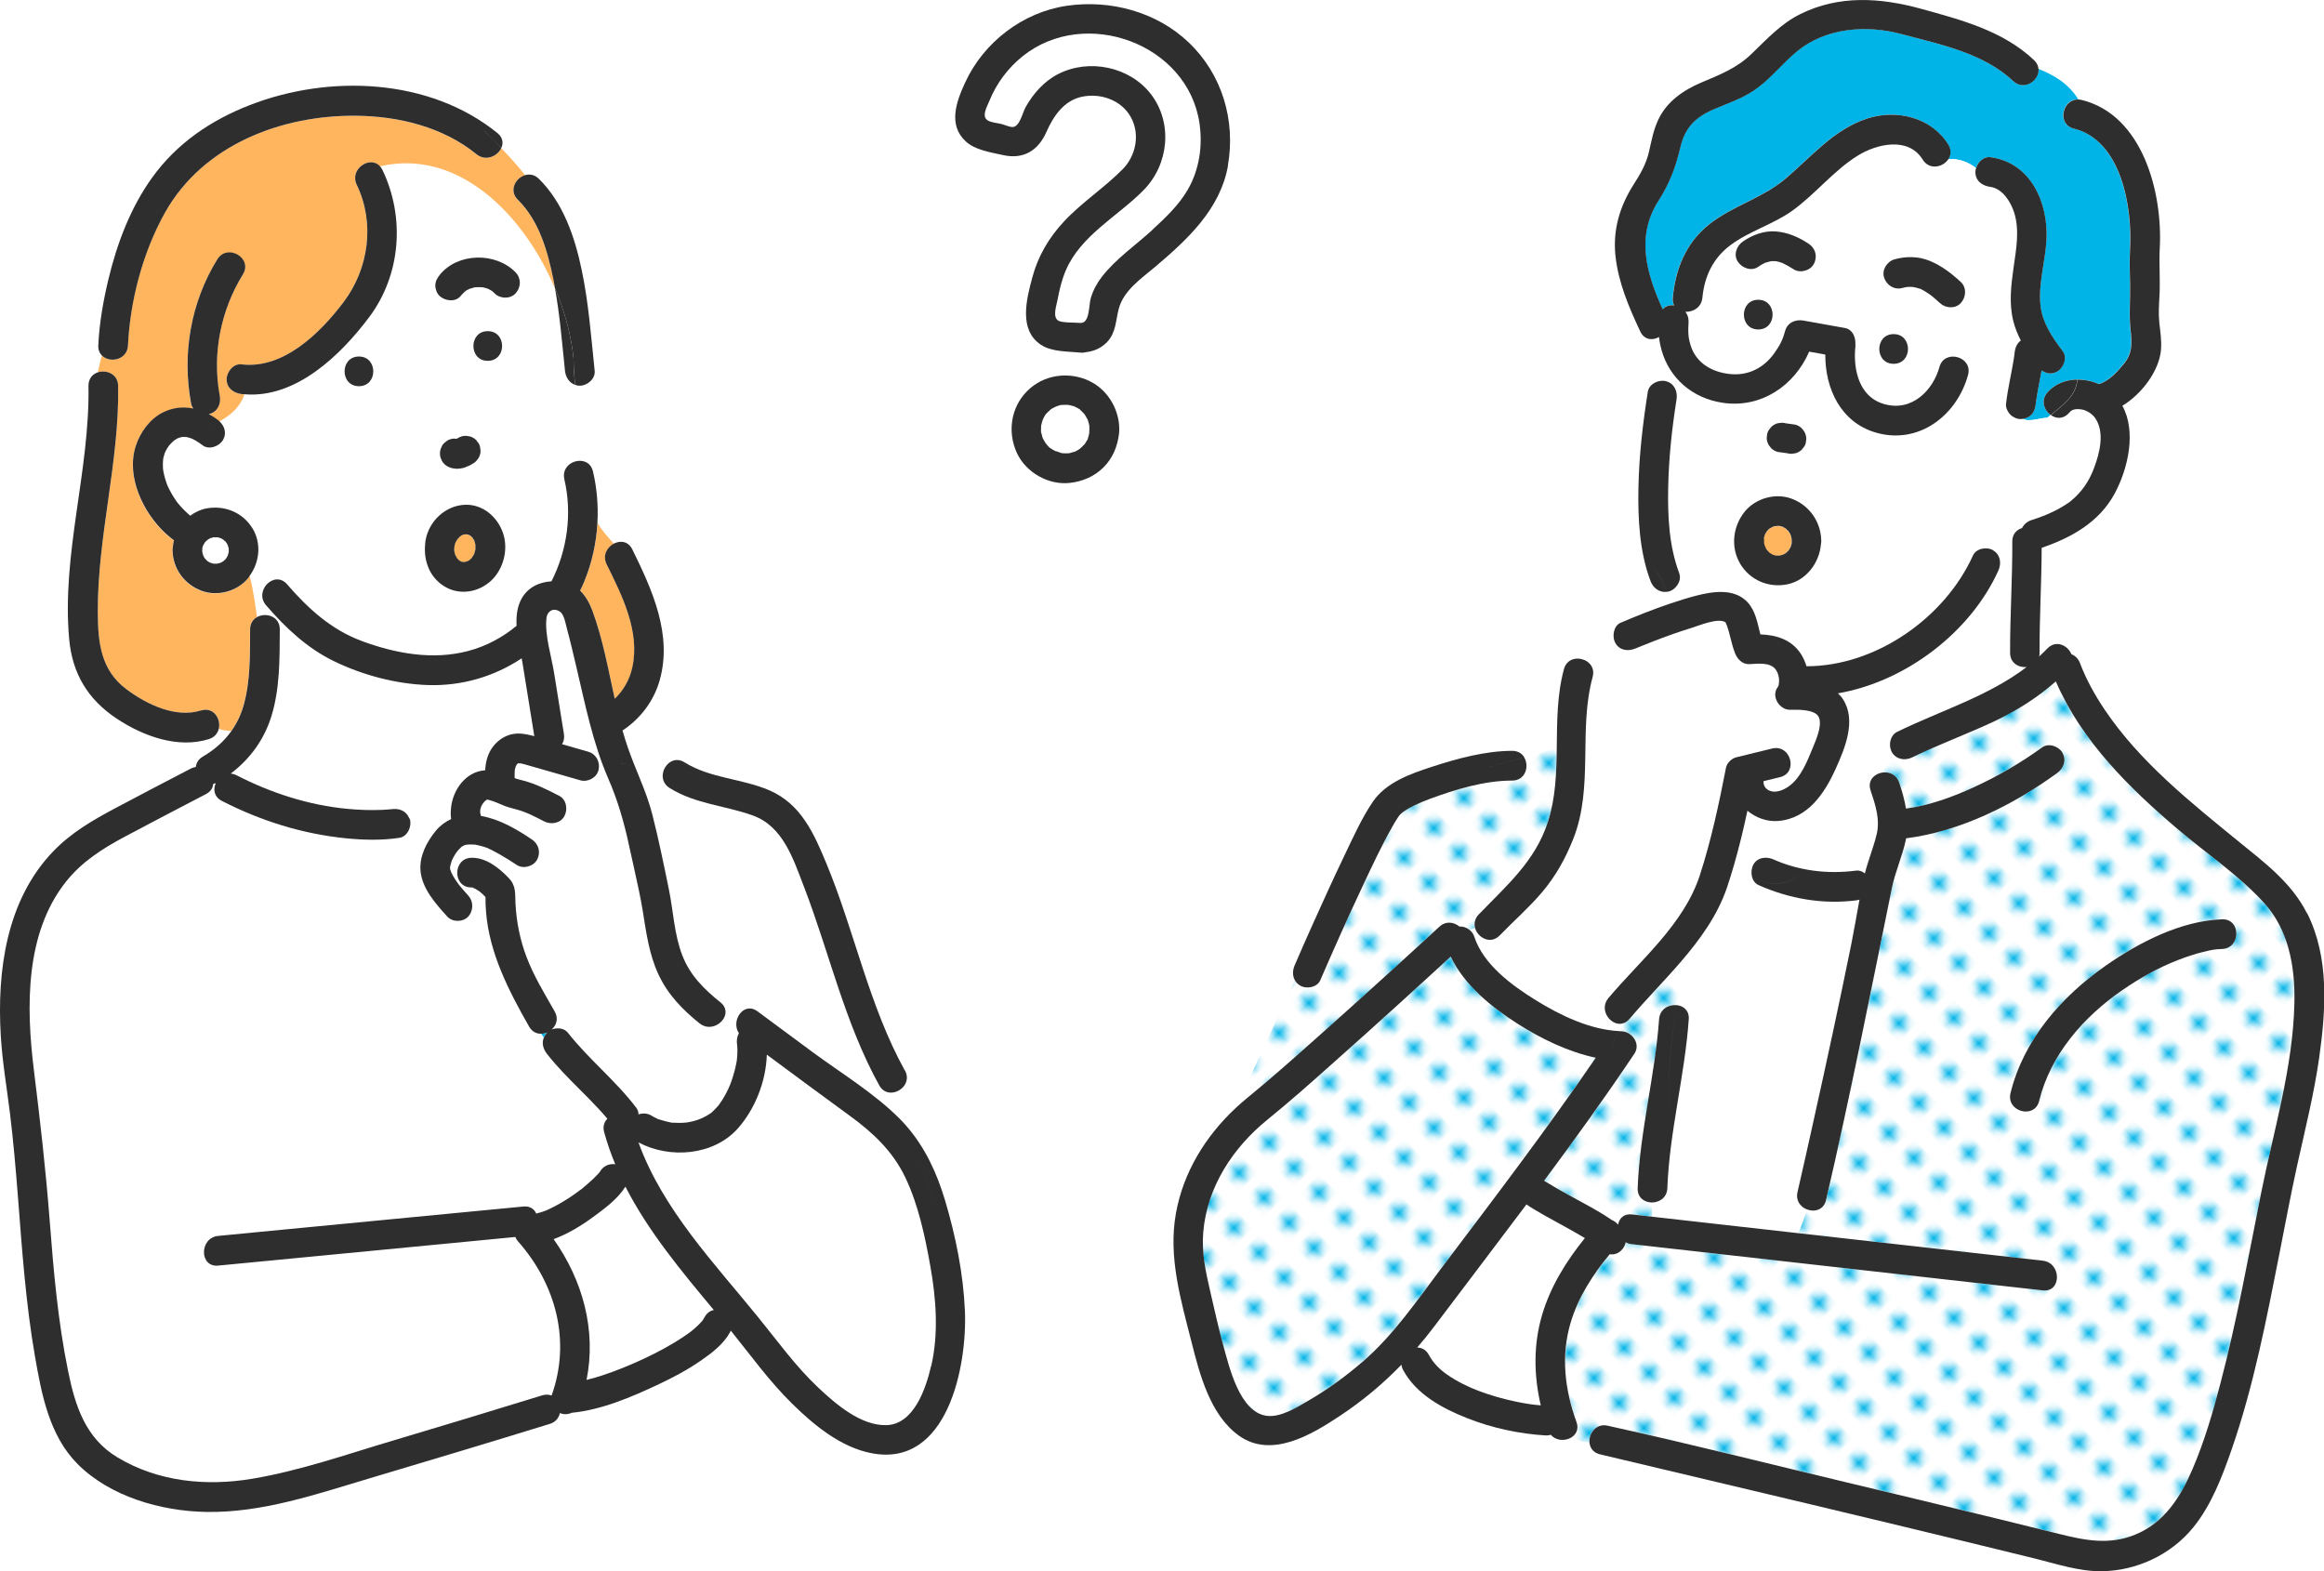 <?xml version="1.0" encoding="UTF-8"?>
<svg id="_レイヤー_1" data-name="レイヤー 1" xmlns="http://www.w3.org/2000/svg" width="328.86" height="222.33" xmlns:xlink="http://www.w3.org/1999/xlink" viewBox="0 0 328.86 222.33">
  <defs>
    <style>
      .cls-1 {
        fill: none;
      }

      .cls-2 {
        fill: url(#_新規パターンスウォッチ_1-2);
      }

      .cls-3 {
        fill: url(#_新規パターンスウォッチ_1-3);
      }

      .cls-4 {
        fill: url(#_新規パターンスウォッチ_1-4);
      }

      .cls-5 {
        fill: #ffb45e;
      }

      .cls-6 {
        fill: #fff;
      }

      .cls-7 {
        fill: url(#_新規パターンスウォッチ_1);
      }

      .cls-8 {
        fill: #00b4e8;
      }

      .cls-9 {
        fill: #2e2e2e;
      }
    </style>
    <pattern id="_新規パターンスウォッチ_1" data-name="新規パターンスウォッチ 1" x="0" y="0" width="4.98" height="5.18" patternTransform="translate(-6911.95 -17851.03) rotate(-135)" patternUnits="userSpaceOnUse" viewBox="0 0 4.98 5.18">
      <g>
        <rect class="cls-1" x="0" width="4.98" height="5.18"/>
        <rect class="cls-6" x="0" y="0" width="4.98" height="5.18"/>
        <circle class="cls-8" cx="2.49" cy="2.59" r="1.06"/>
      </g>
    </pattern>
    <pattern id="_新規パターンスウォッチ_1-2" data-name="新規パターンスウォッチ 1" patternTransform="translate(-6914.82 -17849.65) rotate(-135)" xlink:href="#_新規パターンスウォッチ_1"/>
    <pattern id="_新規パターンスウォッチ_1-3" data-name="新規パターンスウォッチ 1" patternTransform="translate(-6914.82 -17849.65) rotate(-135)" xlink:href="#_新規パターンスウォッチ_1"/>
    <pattern id="_新規パターンスウォッチ_1-4" data-name="新規パターンスウォッチ 1" patternTransform="translate(-6914.82 -17849.65) rotate(-135)" xlink:href="#_新規パターンスウォッチ_1"/>
  </defs>
  <g>
    <path class="cls-6" d="M104.31,147.78s0,.03,0,.05c-.09-.58,0-1.16.26-1.63-.28-.41-.39-.88-.37-1.34-.5-.53-1.01-1.04-1.55-1.54-.11,1.44-2.14,2.72-3.68,1.49-2.43-1.95-4.5-4.09-5.82-6.94-1.33-2.86-1.72-5.92-2.22-9-.15-.93-.33-1.85-.52-2.77-.44-2.15-.95-4.3-1.41-6.44-.69-3.26-1.58-6.37-2.92-9.43-2.22-5.09-3.29-10.56-4.56-15.94-.42-1.77-.83-3.55-1.31-5.31-.17-.62-.38-1.99-.97-2.41-.97-.68-1.82-.03-1.92.83-.28,2.43.68,5.37,1.06,7.76.47,2.9.94,5.8,1.4,8.7.09.56-.03,1.05-.26,1.45,1.23.35,2.46.71,3.69,1.06,1.13.32,1.72,1.46,1.47,2.58-.25,1.1-1.53,1.77-2.58,1.47-.33-.1-.67-.19-1-.29-2.2-.63-4.39-1.26-6.59-1.89-.3-.09-.6-.18-.91-.23.02.02-.21,0-.31,0-.02.01-.02.02-.03.02-.05.05-.1.1-.15.15,0,0,0,0,0,.01-.03.09-.09.18-.15.26,0,0,0,0,0,0-.01.13-.07.27-.11.4,0,.04-.02.06-.02.08,0,0,0,0,0,.01-.04.39-.04.78-.02,1.17.03.01.07.03.1.04.36.12.73.2,1.09.3,1.79.46,3.46,1.32,5.1,2.16,1.04.54,1.26,1.91.75,2.87-.55,1.04-1.9,1.25-2.87.75-.65-.33-1.29-.66-1.95-.97,0,0-.34-.15-.38-.17-.11-.04-.22-.09-.32-.13-.34-.13-.68-.25-1.02-.35-.62-.18-1.25-.3-1.85-.54-.4-.15-.79-.33-1.18-.49-.02,0-.03-.01-.05-.02-.13-.05-.26-.1-.39-.15-.27-.1-.56-.16-.83-.26,0,0,0,0-.01,0-.04,0-.09.01-.15.02-.02.01-.04.03-.06.04-.07.06-.19.16-.2.17-.08.08-.15.17-.24.25.3-.28,0,0-.08.13-.06.1-.11.2-.17.3,0,.01-.01.02-.02.03,0,0,0,0,0,.01-.03.13-.08.27-.12.41,0,.02-.01.03-.02.05,0,.13,0,.27-.01.4,0,.03,0,.04,0,.06.03.13.06.27.1.4,0,.01,0,.03,0,.04,2.65.46,4.98,1.83,7.2,3.32.98.65,1.31,1.81.75,2.87-.51.96-1.96,1.37-2.87.75-.8-.54-1.63-1.05-2.47-1.53-.55-.31-1.11-.6-1.68-.87-.02,0-.03,0-.05-.02-.15-.05-.3-.1-.45-.15-.38-.12-.77-.21-1.17-.29-.02,0-.17-.02-.24-.03-.05,0-.09,0-.1,0-.2,0-.39-.02-.59-.01-.16,0-.55.1-.21,0-.09.03-.19.04-.28.06-.02,0-.12.03-.19.06-.06.03-.17.08-.19.09-.06.04-.13.08-.19.12-.03.03-.06.05-.09.08-.22.2-.41.42-.6.65-.04.06-.16.23-.2.3-.1.15-.19.31-.27.46-.08.14-.14.28-.21.43-.02.07-.05.14-.07.21-.06.19-.11.38-.16.57,0,.03-.01.04-.02.06,0,.01,0,.01,0,.03,0,.03-.01.16-.02.27.03.06.04.14.05.2.03.12.08.23.12.34,0,0,0,0,0,.01.09.18.18.37.28.54.2.36.43.7.67,1.03.01.02.11.15.15.2.04.05.09.11.09.11.13.16.26.32.4.48.27.31.55.62.82.93.47.52.63,1.17.54,1.79.65.37,1.3.5,1.96.55-.06-.71-.1-1.42-.08-2.14-.17-.16-.32-.34-.49-.49-.34-.3-.46-.4-.9-.65-.01,0-.59-.26-.33-.17-.06-.02-.09-.04-.12-.05-.02,0-.06,0-.13,0-2.71.04-2.7-4.16,0-4.2,2.07-.03,3.9,1.45,5.26,2.87,1.06,1.11.87,2.17.95,3.56.13,2.6.65,5.19,1.57,7.62,1.03,2.7,2.56,5.2,3.98,7.7.57,1,.24,1.96-.43,2.55.77-.3,1.78-.2,2.29.45,2.96,3.8,6.8,6.8,9.7,10.65.21.28.29.6.3.92.57-.21,1.23-.18,1.78.14.27.16.54.31.82.44.1.05.15.07.18.09.03,0,.08.02.18.05.52.16,1.03.31,1.57.41.09.02.14.03.18.04.04,0,.09,0,.18,0,.31.02.62.04.93.03.23,0,.47-.01.7-.03,0,0,.42-.05.45-.05,1.06-.18,1.87-.46,2.69-.94.2-.12.39-.25.59-.37.02-.01.03-.02.05-.03.01-.01.02-.03.05-.05.3-.29.59-.58.87-.89.07-.08.09-.12.11-.13.03-.04.06-.08.09-.12.13-.19.26-.38.39-.57.24-.37.46-.76.66-1.15.42-.82.62-1.31.93-2.34.13-.43.25-.87.35-1.32.05-.23.1-.47.14-.7.01-.06.03-.22.04-.31.04-.41.07-.83.07-1.24,0-.18,0-.36-.02-.54,0-.11-.02-.23-.03-.34Z"/>
    <path class="cls-8" d="M63.71,123.08s0-.05-.02-.12c0,.06,0,.11.02.12Z"/>
    <path class="cls-8" d="M66.81,76.03s.02.04.03.06c0,0,0,0,.01.01-.01-.02-.03-.05-.04-.07Z"/>
    <path class="cls-8" d="M67.27,77.77c0-.06.02-.12.03-.17-.02.06-.02.08-.03.12,0,0,0,.02,0,.02,0,.01,0,.02,0,.03Z"/>
    <path class="cls-8" d="M73.27,108.01s-.03,0-.03,0c-.07.01-.05.03.03,0Z"/>
    <path class="cls-8" d="M67.23,77.92s.02-.05.04-.15c0,.02,0,.04-.01.06,0,.03-.02.06-.02.09Z"/>
    <path class="cls-8" d="M65.67,41.39s.09-.09.14-.13c-.01,0-.03.02-.04.03-.12.09-.21.2-.1.11Z"/>
    <path class="cls-8" d="M65.1,75.92s-.1.08-.15.11c.05-.03.07-.04.11-.06.01-.01.02-.02.03-.03,0,0,0,0,.01,0Z"/>
    <path class="cls-8" d="M65.81,41.25s.03-.03.07-.06c-.02.02-.05.04-.07.07,0,0,0,0,0,0Z"/>
    <path class="cls-8" d="M66.88,76.13s-.02-.02-.03-.03c.04.07.08.14.12.21.01,0-.01-.09-.1-.18Z"/>
    <path class="cls-8" d="M77.37,146.15s.05-.04.07-.06c-.28.12-.57.19-.87.19.11.19.23.37.36.55.1-.24.24-.46.44-.68Z"/>
    <path class="cls-6" d="M85.47,160.22c-.22-.8.01-1.45.45-1.9-.1-.12-.21-.25-.31-.37-.37-.43-.75-.85-1.14-1.26-.78-.84-1.59-1.65-2.4-2.46-1.63-1.64-3.27-3.28-4.7-5.1-.55-.71-.75-1.53-.44-2.29-.12-.18-.25-.36-.36-.55-.65.02-1.29-.27-1.72-1.01-2.87-5.04-5.62-10.37-6.09-16.19-.65-.05-1.3-.19-1.96-.55-.06.42-.22.83-.54,1.18-.74.81-2.23.82-2.97,0-1.64-1.83-3.59-3.98-3.79-6.55-.15-2.05.91-4.07,2.19-5.61.6-.73,1.34-1.27,2.15-1.64-.08-.5-.07-1.02-.02-1.53-1.98.56-4.04.91-5.97,1.31.04.09.11.16.14.27.28,1-.35,2.41-1.47,2.58-2.51.39-5.1.33-7.62.07-6.15-.61-12.04-2.47-17.53-5.29-1.11-.57-1.25-1.63-.86-2.51-.12.05-.24.09-.36.11-.06.56-.37,1.09-1.03,1.44-3.83,1.99-7.66,3.99-11.47,6.02-3.17,1.69-6.09,3.55-8.35,6.39-5.81,7.31-5.63,17.78-4.54,26.54.88,7.1,1.68,14.15,2.24,21.29.55,7.17,1.17,14.34,2.61,21.39,1,4.93,2.45,9.5,6.99,12.23,5.77,3.46,12.55,4.12,19.09,3.02,6.72-1.13,13.25-3.43,19.77-5.36,7.1-2.11,14.18-4.26,21.25-6.44.5-.15.95-.12,1.32.03,2.78-7.72.61-15.76-4.74-21.81-.18-.2-.3-.42-.39-.63-1.41.14-2.82.27-4.23.41-12.61,1.21-25.21,2.43-37.82,3.64-2.69.26-2.67-3.94,0-4.2,1.79-.17,3.58-.34,5.37-.52,12.61-1.21,25.21-2.43,37.82-3.64.94-.09,1.54.36,1.82,1,.47-.13.94-.26,1.39-.44.02,0,.05-.02.07-.03.13-.06.26-.11.38-.17.28-.13.55-.27.82-.41,1.08-.57,2.12-1.23,3.11-1.95.14-.1.28-.2.41-.31,0,0,.03-.02.04-.02,0,0,0,0,0,0,.23-.13.44-.35.64-.52.38-.32.76-.64,1.12-.99.29-.28.58-.56.85-.86.05-.06.11-.12.16-.19.02-.03.04-.06.06-.1.47-.77,1.3-1.11,2.13-.99-.61-1.47-1.15-2.98-1.57-4.54Z"/>
    <path class="cls-6" d="M126.57,154.55c-.79.19-1.66-.04-2.17-.96-4.89-8.84-7.08-18.89-10.71-28.26-1.51-3.89-2.94-8.41-7.2-9.94-3.93-1.41-8.13-1.62-11.75-3.88-1.18-.74-1.19-2.06-.61-2.97-1.49-.24-2.98-.34-4.4-.38.93,2.33,1.93,4.62,2.57,7.08.89,3.47,1.6,7.01,2.33,10.52.65,3.12.76,6.44,1.92,9.44,1.09,2.82,3.09,4.79,5.4,6.65.55.44.75.97.71,1.48.53.49,1.05,1.01,1.55,1.54.06-1.49,1.51-2.86,3-1.75,2.62,1.95,5.25,3.89,7.89,5.84,4.06,3,8.62,5.76,12.2,9.33.35.35.69.72,1.01,1.09-.58-1.59-1.16-3.19-1.73-4.82Z"/>
    <path class="cls-5" d="M82.1,83.59c.76.73,1.33,1.71,1.73,2.82,1.47,4.02,2.24,8.27,3.17,12.48,1.2-1.14,2.1-2.65,2.49-4.45,1.11-5.09-1.45-10.15-3.64-14.58-.62-1.25.06-2.42,1.02-2.92-.88-.99-1.76-1.91-2.32-2.97-.15,2.86-.77,5.7-1.88,8.38-.18.42-.37.83-.57,1.25Z"/>
    <path class="cls-6" d="M79.95,52.48c-.41-3.91-.72-7.83-1.42-11.7-4.43-10.51-13.75-19.84-24.76-17.25.13.14.24.3.34.5,3.23,6.71,2.63,14.85-1.87,20.85-4.02,5.36-10.37,11.53-17.65,10.91-.61,1.85-1.98,2.96-3.55,3.85.74.69,1.07,1.69.5,2.66-.52.9-1.97,1.44-2.87.75-.33-.25-.66-.49-1.02-.69-.14-.08-.29-.16-.44-.23-.03-.02-.05-.02-.06-.03-.25-.1-.52-.17-.78-.23-.02,0-.03,0-.05,0-.12,0-.23-.01-.35-.01-.08,0-.17,0-.25.01-.1.03-.37.11-.47.13-.09.05-.29.14-.35.18-.09.05-.29.21-.34.24-.22.2-.43.42-.63.64-.05.06-.12.16-.16.23-.08.13-.16.26-.24.39-.03.06-.12.24-.18.35-.03.07-.06.16-.07.19-.06.17-.11.35-.15.53-.02.07-.04.18-.05.24-.04.42-.06.84-.03,1.26,0,.06.03.28.04.37.02.1.07.37.09.45.1.44.22.87.37,1.29.02.07.1.26.11.31.08.18.16.36.25.54.21.41.43.81.68,1.2.12.19.25.39.38.57.04.05.14.19.19.25.53.65,1.12,1.24,1.75,1.78,0,0,0,0,0,0,.67-.51,1.45-.89,2.31-1.04,2.56-.46,5.14.57,6.5,2.84,1.27,2.13,1.02,4.74-.38,6.71.46,1.82.75,3.81,1.04,5.8,1.25-.68,3.21-.1,3.2,1.75-.02,4.09.03,8.38-1.2,12.33-1.04,3.33-3.05,6.03-5.75,8.08.28.02.57.09.86.25,4.87,2.5,10.22,4.23,15.69,4.74,1.62.15,3.26.21,4.89.14.45-.02.9-.06,1.35-.1.53-.04.21,0,.05,0,1.01-.14,1.98.25,2.39,1.2,1.94-.4,3.99-.74,5.97-1.31.25-2.65,2.12-5.2,4.83-5.37.07-1.03.27-2.04.83-2.93.92-1.48,2.5-2.42,4.27-2.25.62.06,1.24.19,1.86.35-.55-3.41-1.1-6.81-1.65-10.22-.04-.26-.09-.52-.14-.79-3.84,2.55-8.43,3.94-13.32,3.78-4.52-.15-9.19-1.4-13.25-3.38-3.79-1.84-6.86-4.75-9.6-7.91-1.76-2.04,1.2-5.02,2.97-2.97,2.97,3.43,6.24,6.42,10.55,8.02,4.78,1.78,10.06,2.75,15.08,1.42,2.6-.69,4.9-1.93,6.85-3.57-.07-1.35.07-2.66.7-3.82.89-1.63,2.49-2.36,4.24-2.47,2.22-4.38,2.96-9.56,1.82-14.43-.46-1.97,1.69-3.09,3.06-2.43-.13-3.71-1.08-7.18-1.53-10.94-.83-.28-1.35-1.08-1.45-1.99ZM50.79,54.65c-2.71,0-2.7-4.2,0-4.2s2.7,4.2,0,4.2ZM69.55,82.11c-1.76,1.7-4.5,2.19-6.64.89-.95-.58-1.75-1.46-2.21-2.47-.52-1.15-.66-2.3-.55-3.52,0-.18.02-.36.05-.54.47-2.71,2.81-4.93,5.59-5.03,2.53-.09,4.6,1.73,5.38,4.03.77,2.26.08,4.99-1.63,6.65ZM67.4,62.29c.11.14.22.28.33.43.15.24.24.5.25.78.06.28.05.56-.04.84-.06.27-.19.51-.38.71-.15.23-.34.41-.59.54-.12.09-.25.16-.38.23-.06.03-.11.06-.17.08-.21.09-.41.18-.62.26-.09.03-.19.06-.28.08-.25.05-.51.09-.76.1-.06,0-.12,0-.17,0-.18-.02-.47-.04-.68-.1-.21-.06-.42-.14-.6-.25-.32-.19-.57-.44-.75-.75-.07-.17-.14-.33-.21-.5-.1-.37-.1-.74,0-1.12.07-.17.14-.33.21-.5.13-.24.31-.44.54-.59.2-.19.44-.31.71-.38.27-.08.54-.1.81-.04.08-.05.17-.09.25-.14.33-.19.68-.29,1.06-.29.19.03.37.05.56.08.36.1.66.28.93.54ZM69.02,46.86c2.71,0,2.7,4.2,0,4.2s-2.7-4.2,0-4.2ZM72.96,41.52c-.76.83-2.2.79-2.97,0-.1-.11-.21-.2-.32-.3-.05-.03-.09-.06-.14-.09-.15-.09-.31-.17-.46-.25-.02,0-.05-.01-.06-.02-.17-.06-.44-.15-.68-.19-.02,0-.03,0-.07,0-.08,0-.17-.01-.25-.02-.17,0-.33,0-.5,0-.1,0-.2.02-.3.02-.02,0-.03,0-.05,0-.09.03-.18.06-.23.07-.16.04-.32.09-.48.14,0,0-.02,0-.04.01,0,0,0,0-.01,0-.15.08-.29.15-.43.24-.06.03-.11.07-.16.11-.06.06-.11.11-.14.14-.17.16-.34.32-.49.51-.73.91-2.21.7-2.97,0-.39-.35-.61-.97-.61-1.48,0-.6.25-1.04.61-1.48,2.57-3.2,7.94-3.25,10.75-.37.82.84.78,2.12,0,2.97Z"/>
    <path class="cls-5" d="M35.37,89.05c0-.86.43-1.44,1-1.75-.29-2-.57-3.99-1.04-5.8-.09.13-.17.26-.27.39-1.52,1.84-4.32,2.59-6.56,1.75-2.43-.91-4.06-3.12-4.1-5.74,0-.15.01-.3.04-.44.03-.33.08-.65.16-.96-.41-.3-.8-.62-1.16-.95-3.2-2.95-5.68-8.08-4.23-12.45.64-1.92,2-3.79,3.84-4.71,1.41-.7,2.87-.82,4.29-.54-.15-.2-.26-.43-.31-.68-1.32-7.02-.06-14.34,3.7-20.43,1.42-2.3,5.05-.19,3.63,2.12-3.15,5.1-4.39,11.28-3.28,17.19.21,1.12-.3,2.26-1.47,2.58-.03,0-.06,0-.09.01.43.23.86.49,1.26.79.09.07.17.14.25.22,1.58-.89,2.94-2,3.55-3.85-.14-.01-.28,0-.42-.03-1.12-.14-2.11-.85-2.1-2.1.01-1.04.96-2.24,2.1-2.1,5.93.72,11.15-4.45,14.44-8.8,3.58-4.74,4.48-11.19,1.87-16.61-1.07-2.23,1.89-4.19,3.29-2.62,11.01-2.59,20.33,6.74,24.76,17.25-.07-.38-.12-.76-.2-1.13-.82-4.03-2.02-8.39-5.04-11.37-1.32-1.31-.34-3.11,1.03-3.5-1.04-1.32-2.19-2.59-3.39-3.83-.53,1.15-2.2,1.94-3.51.87-4.75-3.86-11.04-5.38-17.05-5.44-10.56-.1-21.62,4.13-26.99,13.65-3.18,5.63-4.99,12.56-5.27,18.85-.09,2.07-2.59,2.55-3.69,1.43-.21.79-.41,1.58-.57,2.37,1.22-.41,2.85.23,2.88,1.91.19,10.77-2.93,21.26-2.88,32.02.02,4.3.39,8.21,4.08,10.94,2.85,2.12,6.93,4.1,10.53,2.97,1.79-.56,2.87,1.21,2.51,2.62.61.18,1.2.28,1.77.27.76-1.08,1.34-2.27,1.72-3.62.97-3.44.9-7.08.92-10.75Z"/>
    <path class="cls-8" d="M64.54,78.89s.07.08.11.12c0,0,0,0,0,0-.03-.04-.05-.06-.1-.11Z"/>
    <path class="cls-8" d="M64.29,78.19s0-.06,0-.1c0,0,0-.01,0-.02,0,.04,0,.08,0,.12Z"/>
    <path class="cls-8" d="M64.29,78.06c0-.07-.01-.15-.01-.22,0,0,0,0,0,0-.01-.01-.02.08,0,.18,0,.02,0,.03.01.05Z"/>
    <path class="cls-5" d="M64.42,78.57c.11.18.12.23.09.18.05.08.09.16.14.24.05.05.09.1.11.12.05.05.09.1.14.15.02.02.05.04.07.07.02.01.05.03.07.04.05.03.09.05.14.08.08.02.14.03.17.05.06.02.12.03.18.05.04,0,.08,0,.12,0,.04,0,.08,0,.12,0,.11-.03.23-.06.34-.09.05-.02.09-.05.14-.07.05-.03.1-.06.15-.09.14-.16.19-.18.16-.14.03-.03.06-.06.09-.08.04-.05.09-.11.14-.17.09-.14.18-.28.26-.42.01-.03.03-.05.04-.08.05-.16.09-.31.13-.47,0-.01.01-.08.04-.2.01-.2,0-.4,0-.6,0-.02,0-.04-.01-.07-.03-.16-.08-.32-.13-.48,0,0,0-.01,0-.02-.01-.03-.03-.06-.04-.08-.03-.06-.07-.11-.11-.17-.01,0-.06-.07-.14-.22-.03-.04-.07-.07-.1-.11-.04-.04-.07-.07-.11-.1-.09-.06-.18-.11-.27-.16-.06-.02-.12-.04-.18-.06-.03,0-.06-.01-.09-.02-.11,0-.21,0-.32,0-.04,0-.08.02-.11.02-.09.02-.18.06-.28.09-.06.04-.1.06-.16.1.04-.02.01.02-.16.12-.1.1-.2.2-.3.3-.04.07-.09.13-.13.2-.06.11-.12.22-.18.33-.02.07-.05.14-.07.2-.04.12-.06.25-.08.37,0,.13-.03.36-.03.46,0,0,.01.09.02.25.03.17.07.33.13.49Z"/>
    <path class="cls-6" d="M128.08,166.61c-1.78-3.71-4.56-6.32-7.85-8.71-3.93-2.86-7.83-5.76-11.74-8.65-.11,3.77-1.66,7.68-4.08,10.42-3.43,3.89-9.66,4.36-14.08,2,3.41,9.47,10.72,17.08,16.97,24.78,2.76,3.4,5.28,6.93,8.48,9.93,2.46,2.31,5.97,5.36,9.59,5.3,3.94-.07,5.65-5.23,6.37-8.38,1.06-4.62.69-9.54-.14-14.17-.75-4.2-1.69-8.65-3.54-12.52Z"/>
    <path class="cls-6" d="M83.87,172.26c-1.68,1.23-3.55,2.35-5.53,3.09,4.12,5.83,6.06,12.91,4.66,19.92.72-.19,1.43-.38,2.14-.61,2.03-.67,3.99-1.45,5.91-2.36,1.96-.92,3.89-1.94,5.69-3.15.85-.57,1.16-.79,1.89-1.47.26-.24.49-.49.73-.75.03-.03.04-.05.06-.06.01-.02.02-.03.03-.06.08-.14.17-.27.25-.42.33-.6.8-.91,1.31-1.01-4.57-5.49-9.26-11.11-12.51-17.46-1.09,1.76-2.99,3.14-4.63,4.34Z"/>
    <path class="cls-8" d="M64.47,78.69s-.03-.05-.04-.09c0,0,0-.02,0-.03-.02-.03-.02-.04-.04-.07.04.05.06.13.09.19Z"/>
    <path class="cls-8" d="M65.3,79.52s.06.03.09.03c0,0,0,0,.01,0,.02,0,0-.02-.05-.05-.06-.02-.11-.03-.16-.04.04.02.08.04.12.06Z"/>
    <path class="cls-8" d="M66.34,79.35s.06-.05.09-.08c0,0-.02.01-.03.02-.02.02-.03.03-.06.06Z"/>
    <path class="cls-8" d="M65.09,79.43s.07.02.1.03c0,0,0,0-.01,0-.03,0-.05-.02-.09-.02Z"/>
    <path class="cls-8" d="M64.66,79.01c.06.11.15.17.09.1-.03-.04-.07-.07-.1-.11,0,0,0,0,0,.01Z"/>
    <path class="cls-8" d="M66.43,79.27c.07-.05.11-.09.13-.12-.05.04-.09.08-.13.12,0,0,0,0,0,0Z"/>
    <path class="cls-9" d="M64.65,79s.07.07.1.11c-.02-.02-.06-.06-.11-.12,0,0,0,0,0,0Z"/>
    <path class="cls-9" d="M66.85,76.11s0,0-.01-.01c.07.15.12.22.14.22-.05-.07-.09-.14-.12-.21Z"/>
    <path class="cls-9" d="M65.19,79.45c.05.01.11.03.16.04-.04-.02-.1-.03-.17-.05,0,0,0,0,.01,0Z"/>
    <path class="cls-9" d="M64.29,78.06s0,.01,0,.02c0-.16,0-.24-.02-.25,0,0,0,0,0,0,0,.07,0,.15.01.22Z"/>
    <path class="cls-9" d="M66.4,79.29s.02-.01.03-.02c.04-.04.09-.08.13-.12.03-.04-.02-.02-.16.14Z"/>
    <path class="cls-9" d="M60.16,77.01c-.11,1.22.03,2.36.55,3.52.46,1.02,1.26,1.9,2.21,2.47,2.14,1.3,4.88.81,6.64-.89,1.71-1.65,2.39-4.39,1.63-6.65-.78-2.3-2.85-4.12-5.38-4.03-2.78.1-5.12,2.32-5.59,5.03-.03.19-.05.37-.05.54ZM64.27,77.83c0-.1.02-.33.03-.46.03-.13.05-.25.08-.37.02-.07.05-.14.07-.2.06-.11.11-.22.18-.33.04-.07.09-.13.13-.2.1-.1.2-.2.3-.3-.04.02-.05.03-.11.06.05-.03.1-.07.15-.11,0,0,0,0-.01,0-.01.01-.02.02-.03.03.17-.1.2-.13.16-.12.05-.04.09-.06.16-.1.09-.03.18-.06.28-.09.04,0,.07-.02.11-.02.11,0,.21,0,.32,0,.03,0,.06.01.09.02.06.02.12.04.18.06.09.05.18.11.27.16.04.03.07.07.11.1.04.04.07.07.1.11-.01-.02-.02-.03-.03-.06.01.02.03.05.04.07,0,0,.02.02.03.03.08.09.11.17.1.18.04.06.08.11.11.17,0,.01.02.04.04.08,0,0,0,.01,0,.02.05.16.1.32.13.48,0,.02,0,.04.01.07,0,.2.01.4,0,.6,0-.04.01-.06.03-.12-.01.06-.02.12-.03.17-.01.1-.03.17-.04.15-.04.16-.09.31-.13.47-.01.03-.03.05-.04.08-.08.15-.17.29-.26.42-.05.06-.1.12-.14.17-.03.03-.06.06-.09.08-.02.03-.06.07-.13.12,0,0,0,0,0,0-.03.03-.06.05-.09.08.03-.03.04-.04.06-.06-.05.03-.1.06-.15.09-.05.03-.09.05-.14.07-.11.03-.23.06-.34.09-.04,0-.08,0-.12,0-.04,0-.08,0-.12,0-.06-.02-.12-.03-.18-.05.06.03.07.04.05.05,0,0-.01,0-.01,0-.02,0-.05,0-.09-.03-.04-.02-.08-.04-.12-.06-.03,0-.07-.02-.1-.03.04,0,.06.01.09.02-.05-.02-.1-.05-.14-.08-.02-.01-.05-.03-.07-.04-.02-.02-.05-.04-.07-.07-.05-.05-.09-.1-.14-.15.05.07-.03,0-.09-.1,0,0,0,0,0-.01-.04-.04-.07-.08-.11-.12.05.05.07.07.1.11-.05-.08-.09-.16-.14-.24.04.04.03,0-.09-.18,0,0,0,.02,0,.03.01.04.03.06.04.09-.03-.06-.06-.14-.09-.19.02.03.03.04.04.07-.05-.16-.09-.33-.13-.49,0,.04,0,.05,0,.1,0-.04,0-.08,0-.12,0-.02,0-.03-.01-.05-.02-.1-.01-.2,0-.18Z"/>
    <path class="cls-9" d="M67.25,77.83s0-.04.01-.06c0-.01,0-.02,0-.03,0,0,0-.02,0-.02-.03.12-.04.19-.04.2,0-.03.02-.06.02-.09Z"/>
    <path class="cls-9" d="M69.02,46.86c-2.7,0-2.71,4.2,0,4.2s2.71-4.2,0-4.2Z"/>
    <path class="cls-9" d="M50.79,50.45c-2.7,0-2.71,4.2,0,4.2s2.71-4.2,0-4.2Z"/>
    <path class="cls-9" d="M67.4,62.29c-.26-.26-.57-.44-.93-.54-.19-.02-.37-.05-.56-.08-.38,0-.73.1-1.06.29-.08.06-.17.09-.25.14-.27-.06-.54-.04-.81.04-.27.07-.51.19-.71.38-.23.15-.41.34-.54.59-.07.17-.14.33-.21.5-.1.37-.1.74,0,1.12.07.17.14.33.21.5.19.32.44.57.75.75.19.11.39.19.6.25.22.06.5.08.68.1.06,0,.12,0,.17,0,.26,0,.51-.05.76-.1.1-.02.19-.05.28-.08.21-.08.42-.17.62-.26.06-.03.12-.05.17-.08.13-.07.26-.15.38-.23.24-.13.44-.31.59-.54.19-.2.31-.44.38-.71.09-.28.1-.56.04-.84-.01-.28-.1-.54-.25-.78-.11-.14-.22-.28-.33-.43Z"/>
    <path class="cls-9" d="M97.95,140.32c1.79.6,3.32,1.71,4.71,3,.04-.51-.16-1.04-.71-1.48-2.31-1.85-4.32-3.83-5.4-6.65-1.16-3-1.27-6.32-1.92-9.44-.72-3.5-1.44-7.05-2.33-10.52-.63-2.46-1.64-4.75-2.57-7.08-1.04-.03-2.05-.04-2.98-.04.93,0,1.94,0,2.98.04-.31-.77-.6-1.55-.88-2.34-.28-.81-.52-1.62-.76-2.44,2.48-1.62,4.41-4.12,5.25-7.07,1.85-6.49-1.05-12.85-3.87-18.57-.58-1.17-1.72-1.27-2.61-.8,1.36,1.54,2.68,3.27,2.68,5.99,0-2.72-1.32-4.45-2.68-5.99-.96.5-1.63,1.67-1.02,2.92,2.19,4.43,4.75,9.49,3.64,14.58-.39,1.8-1.29,3.31-2.49,4.45-.93-4.21-1.69-8.46-3.17-12.48-.41-1.1-.97-2.08-1.73-2.82.2-.41.39-.82.57-1.25,1.11-2.68,1.73-5.52,1.88-8.38-.36-.67-.59-1.4-.59-2.25,0,.84.23,1.57.59,2.25.13-2.42-.07-4.86-.63-7.24-.16-.66-.53-1.09-.99-1.31.06,1.58-.03,3.2-.37,4.91.34-1.71.43-3.33.37-4.91-1.37-.66-3.52.45-3.06,2.43,1.14,4.87.4,10.05-1.82,14.43-1.74.11-3.35.85-4.24,2.47-.63,1.15-.77,2.47-.7,3.82-1.95,1.63-4.25,2.88-6.85,3.57-5.02,1.33-10.3.36-15.08-1.42-4.31-1.6-7.58-4.59-10.55-8.02-1.77-2.05-4.73.93-2.97,2.97,2.73,3.16,5.8,6.07,9.6,7.91,4.06,1.97,8.73,3.22,13.25,3.38,4.89.17,9.48-1.23,13.32-3.78.05.27.1.54.14.79.55,3.41,1.1,6.81,1.65,10.22-.62-.16-1.24-.3-1.86-.35-1.77-.16-3.35.77-4.27,2.25-.55.89-.76,1.9-.83,2.93-2.71.18-4.58,2.72-4.83,5.37,1.66-.47,3.28-1.09,4.72-2.05-1.45.96-3.06,1.58-4.72,2.05-.05.51-.06,1.03.02,1.53-.81.38-1.55.92-2.15,1.64-1.27,1.53-2.34,3.55-2.19,5.61.19,2.57,2.15,4.73,3.79,6.55.74.82,2.23.81,2.97,0,.32-.35.48-.76.54-1.18-.35-.2-.7-.46-1.05-.81.35.35.7.61,1.05.81.09-.62-.07-1.27-.54-1.79-.28-.31-.55-.61-.82-.93-.13-.16-.27-.32-.4-.48,0,0-.05-.06-.09-.11-.04-.06-.14-.18-.15-.2-.24-.33-.46-.67-.67-1.03-.1-.18-.19-.36-.28-.54,0,0,0,0,0-.01-.04-.11-.09-.23-.12-.34-.02-.06-.03-.15-.05-.2,0-.11.02-.24.02-.27,0-.01,0-.02,0-.03,0-.02,0-.03.02-.06.05-.19.1-.38.16-.57.02-.07.05-.14.07-.21.07-.14.14-.29.21-.43.09-.16.18-.31.27-.46.05-.07.16-.24.2-.3.19-.23.38-.45.6-.65.03-.03.06-.06.09-.08.06-.04.13-.08.19-.12.02-.01.13-.06.19-.09.07-.02.16-.05.19-.06.09-.02.19-.04.28-.06-.34.09.05,0,.21,0,.2,0,.39,0,.59.01,0,0,.05,0,.1,0,.07.01.21.03.24.03.39.07.78.17,1.17.29.15.05.3.1.45.15.02,0,.03.01.05.02.57.27,1.13.56,1.68.87.84.48,1.66.99,2.47,1.53.91.61,2.37.21,2.87-.75.56-1.06.22-2.22-.75-2.87-2.22-1.49-4.55-2.86-7.2-3.32,0-.01,0-.03,0-.04-.04-.13-.06-.27-.1-.4,0-.02,0-.03,0-.06.01-.13.01-.27.01-.4,0-.02,0-.03.02-.05.04-.13.09-.27.12-.41,0,0,0,0,0-.01,0-.01.01-.02.02-.03.06-.1.11-.2.17-.3.07-.12.37-.41.08-.13.08-.08.15-.17.24-.25,0,0,.13-.1.2-.17.02-.01.04-.03.06-.04.06-.01.11-.02.15-.02,0,0,0,0,.01,0,.27.1.56.16.83.26.13.05.26.1.39.15.02,0,.03.01.05.02.39.17.79.34,1.18.49.6.23,1.23.35,1.85.54.35.1.69.22,1.02.35.11.04.22.09.32.13.03.02.38.17.38.17.66.3,1.31.64,1.95.97.98.5,2.32.29,2.87-.75.51-.96.29-2.34-.75-2.87-1.64-.84-3.31-1.7-5.1-2.16-.37-.1-.73-.17-1.09-.3-.03-.01-.07-.03-.1-.04-.01-.39-.02-.78.02-1.17,0,0,0,0,0-.01,0-.02.01-.04.02-.08.03-.13.09-.27.11-.4,0,0,0,0,0,0,.05-.08.11-.18.15-.26,0,0,0,0,0-.01.05-.05.1-.1.15-.15,0,0,.01,0,.03-.02.11.01.33.02.31,0,.31.06.61.15.91.23,2.2.63,4.39,1.26,6.59,1.89.33.1.67.19,1,.29,1.06.3,2.33-.37,2.58-1.47.26-1.12-.34-2.26-1.47-2.58-1.23-.35-2.46-.71-3.69-1.06.24-.4.35-.89.26-1.45-.47-2.9-.93-5.8-1.4-8.7-.39-2.39-1.35-5.34-1.06-7.76.1-.86.95-1.51,1.92-.83.59.41.8,1.79.97,2.41.48,1.76.89,3.54,1.31,5.31,1.27,5.38,2.34,10.85,4.56,15.94,1.33,3.06,2.22,6.16,2.92,9.43.46,2.15.97,4.29,1.41,6.44.19.92.37,1.84.52,2.77.5,3.08.89,6.14,2.22,9,1.32,2.85,3.39,4.99,5.82,6.94,1.54,1.24,3.57-.05,3.68-1.49-1.39-1.29-2.92-2.41-4.71-3ZM63.71,123.08s-.02-.06-.02-.12c.02.07.04.13.02.12ZM73.25,108s0,0,.03,0c-.07.03-.1,0-.03,0Z"/>
    <path class="cls-9" d="M128.03,151.47c-5.05-9.14-7.09-19.61-11.06-29.21-1.77-4.27-3.59-8.46-8.07-10.41-3.9-1.69-8.38-1.69-12.03-3.97-1.11-.7-2.18-.2-2.72.66,2.32.37,4.63,1.05,6.62,2.38-1.99-1.33-4.3-2.01-6.62-2.38-.58.91-.57,2.23.61,2.97,3.62,2.27,7.83,2.47,11.75,3.88,4.26,1.53,5.7,6.05,7.2,9.94,3.62,9.37,5.81,19.42,10.71,28.26.51.93,1.38,1.16,2.17.96-.67-1.89-1.34-3.82-2.01-5.83.67,2.01,1.34,3.94,2.01,5.83,1.22-.3,2.26-1.64,1.46-3.08Z"/>
    <path class="cls-9" d="M65.67,41.39s.08-.08.14-.14c0,0,0,0,0,0-.05.05-.09.09-.14.13Z"/>
    <path class="cls-9" d="M62.21,38.93c-.36.45-.61.89-.61,1.48,0,.52.23,1.13.61,1.48.76.7,2.24.91,2.97,0,.15-.19.32-.35.49-.51-.11.09-.03-.02.1-.11.01,0,.03-.02.04-.03.02-.02.05-.04.07-.07-.03.03-.04.04-.07.06.05-.04.11-.07.16-.11.14-.09.29-.16.43-.24,0,0,0,0,.01,0,.01,0,.03,0,.04-.01.16-.05.32-.1.48-.14.05-.01.14-.04.23-.07.01,0,.02,0,.05,0,.1,0,.2-.02.3-.02.17,0,.33,0,.5,0,.08,0,.17.01.25.02.04,0,.05,0,.07,0,.24.04.51.14.68.19.01,0,.04.01.06.02.16.08.31.16.46.25.05.03.09.06.14.09.11.1.22.19.32.3.77.79,2.21.83,2.97,0,.78-.85.82-2.13,0-2.97-2.8-2.88-8.18-2.82-10.75.37Z"/>
    <path class="cls-6" d="M32.32,78.3c-.02.12.03-.02.04-.16,0,.02,0,.03,0,.05,0,.04-.02.07-.03.1Z"/>
    <path class="cls-6" d="M32.36,78.14c.01-.05.02-.11.03-.16-.01.05-.02.08-.03.11,0,0,0,0,0,.01,0,.01,0,.02,0,.04Z"/>
    <path class="cls-6" d="M32.07,78.94s-.03.03-.06.05c0,0,0,.01-.01.02.02-.02.04-.05.07-.07Z"/>
    <path class="cls-6" d="M32.22,77.12c-.02-.05-.04-.11-.05-.16.02.06.02.08.03.12,0,0,0,0,0,0,0,.01.01.03.02.04Z"/>
    <path class="cls-6" d="M31.96,79.08s.03-.04.04-.06c-.05.05-.1.11-.15.16-.01.04.05,0,.11-.1Z"/>
    <path class="cls-6" d="M28.76,78.63c.04.08.08.15.12.23.04.06.08.12.12.18.11.11.23.23.34.34.06.04.11.07.17.11.08.05.16.08.23.13.17.05.33.1.5.14.06,0,.13,0,.19,0,.09,0,.17,0,.26,0,.1-.02.26-.05.31-.07.1-.03.2-.07.3-.1,0,0,0,0,0,0,.11-.07.23-.14.31-.2.04-.03.07-.06.09-.07.05-.04.09-.09.13-.14,0-.02.06-.08.17-.18.03-.04.06-.09.09-.14.04-.08.08-.15.13-.23.04-.11.07-.22.1-.34,0-.04.02-.1.04-.2,0-.16,0-.31,0-.47-.01-.05-.02-.1-.03-.16-.02-.06-.04-.12-.06-.18,0,.02-.03-.05-.07-.21-.03-.06-.07-.12-.1-.18-.03-.05-.06-.09-.09-.14-.07-.07-.12-.12-.14-.15-.07-.08-.15-.15-.22-.22-.03-.02-.06-.04-.09-.06-.06-.04-.12-.07-.18-.1-.03,0-.1-.04-.19-.1-.06-.02-.12-.04-.17-.06-.08-.02-.16-.04-.24-.06-.12,0-.24-.01-.36,0,0,0-.09.02-.23.02-.15.03-.29.08-.43.12-.05.03-.1.05-.15.08-.15.09-.29.2-.44.28.57-.34.11-.07-.04.08-.04.04-.07.08-.11.12-.1.15-.19.31-.28.46,0,.03-.02.06-.02.09-.02.07-.06.16-.09.26,0,.01,0,.01,0,.03,0,.11-.01.22-.01.33,0,.03,0,.06,0,.09,0,.02.01.09.02.2.04.16.08.31.13.46Z"/>
    <path class="cls-6" d="M32.22,77.12c.02.05.03.11.05.17,0-.02-.02-.09-.05-.17Z"/>
    <path class="cls-6" d="M31.1,76.08s.05.03.08.05c0,0,.01,0,.02,0-.03-.02-.07-.03-.1-.06Z"/>
    <path class="cls-6" d="M31.31,76.17s-.07-.02-.11-.03c.06.03.11.06.17.09.07.02.04-.03-.07-.06Z"/>
    <path class="cls-6" d="M28.64,78.32c0-.07,0-.1,0-.15,0,0,0-.02,0-.03,0,.06.01.12,0,.18Z"/>
    <path class="cls-6" d="M31.93,76.64c-.06-.1-.11-.1-.06-.03.04.05.09.09.13.14-.02-.04-.05-.07-.07-.11Z"/>
    <path class="cls-6" d="M32.07,76.82s-.04-.05-.07-.07c0,0,0,0,0,.01.02.02.03.03.06.06Z"/>
    <path class="cls-6" d="M30.05,76.02c.06,0,.09,0,.13,0,.01,0,.03,0,.04-.01-.06,0-.12.01-.18.01Z"/>
    <path class="cls-6" d="M30.42,76.01s-.08-.02-.18,0c0,0,0,0,0,0,.03,0,.07,0,.1,0,.03,0,.06,0,.09,0Z"/>
    <path class="cls-6" d="M28.63,78.14c0-.06,0-.12,0-.18,0-.02-.01-.02-.01,0,0,0,0,.01,0,.02,0,.03,0,.06.01.09,0,.02.01.04.02.06Z"/>
    <path class="cls-9" d="M35.73,74.78c-1.36-2.27-3.94-3.3-6.5-2.84-.86.16-1.64.54-2.31,1.04,0,0,0,0,0,0-.64-.55-1.22-1.13-1.75-1.78-.05-.06-.15-.2-.19-.25-.13-.19-.26-.38-.38-.57-.25-.39-.47-.79-.68-1.2-.09-.18-.17-.36-.25-.54-.02-.05-.09-.24-.11-.31-.15-.42-.28-.85-.37-1.29-.02-.08-.07-.35-.09-.45,0-.09-.03-.31-.04-.37-.03-.42-.01-.84.03-1.26.01-.07.03-.17.05-.24.04-.18.09-.35.15-.53.01-.03.04-.12.07-.19.05-.1.14-.29.18-.35.07-.13.15-.27.24-.39.05-.07.12-.17.16-.23.2-.23.41-.44.63-.64.05-.03.25-.19.34-.24.06-.03.26-.13.35-.18.1-.02.37-.1.47-.13.08,0,.17-.01.25-.01.12,0,.23,0,.35.01.02,0,.03,0,.05,0,.26.06.53.13.78.23.02,0,.03.02.06.03.15.07.29.15.44.23.36.21.69.44,1.02.69.91.68,2.35.14,2.87-.75.57-.97.23-1.97-.5-2.66-.55.31-1.11.6-1.69.89.57-.29,1.14-.58,1.69-.89-.08-.08-.16-.15-.25-.22-.4-.3-.82-.56-1.26-.79.03,0,.06,0,.09-.01,1.17-.32,1.68-1.46,1.47-2.58-1.11-5.91.13-12.09,3.28-17.19,1.42-2.31-2.21-4.42-3.63-2.12-3.76,6.09-5.02,13.41-3.7,20.43.05.26.16.48.31.68-1.41-.29-2.88-.16-4.29.54-1.85.92-3.21,2.79-3.84,4.71-1.45,4.37,1.04,9.51,4.23,12.45.36.33.76.65,1.16.95-.08.32-.13.64-.16.96-.03.14-.05.29-.04.44.04,2.62,1.67,4.83,4.1,5.74,2.24.84,5.04.09,6.56-1.75.1-.12.18-.26.27-.39-.12-.47-.24-.93-.39-1.37.15.44.27.9.39,1.37,1.4-1.97,1.66-4.57.38-6.71ZM32.36,78.14c-.01.13-.06.27-.04.16-.03.11-.06.22-.1.34-.04.08-.08.15-.13.23-.03.05-.06.09-.09.14.02-.02.03-.03.06-.05-.02.02-.04.05-.07.07-.01.02-.03.04-.04.06-.06.1-.13.14-.11.1-.04.05-.09.1-.13.14-.02.02-.05.04-.09.07-.08.06-.2.13-.31.2,0,0,0,0,0,0-.1.03-.2.07-.3.1-.05.02-.22.05-.31.07-.09,0-.17,0-.26,0-.06,0-.13,0-.19,0-.17-.04-.33-.09-.5-.14-.08-.04-.16-.08-.23-.13-.06-.03-.11-.07-.17-.11-.11-.11-.23-.23-.34-.34-.04-.06-.08-.12-.12-.18-.04-.07-.08-.15-.12-.23-.05-.15-.09-.31-.13-.46,0,.05,0,.08,0,.15,0-.06,0-.12,0-.18,0-.02-.01-.04-.02-.06,0-.04-.01-.07-.01-.09,0,0,0-.01,0-.02,0-.02,0-.02.01,0,0-.03,0-.06,0-.09,0-.11.01-.22.01-.33,0-.01,0-.02,0-.03.03-.1.07-.19.09-.26,0-.03.02-.06.02-.09.09-.16.18-.31.28-.46.04-.04.07-.08.11-.12.15-.15.61-.42.04-.08.15-.09.28-.2.44-.28.05-.03.1-.05.15-.08.14-.04.29-.09.43-.12-.05,0-.07,0-.13,0,.06,0,.12,0,.18-.01,0,0,0,0,0,0,.1-.02.19-.01.18,0,.12,0,.24,0,.36,0,.08.02.16.03.24.06.06.02.12.04.17.06-.03-.02-.05-.02-.08-.05.03.02.07.04.1.06.04.01.07.02.11.03.1.03.13.08.07.06.06.03.12.06.18.1.03.02.06.04.09.06.07.07.15.15.22.22-.05-.08,0-.07.06.03.02.04.05.07.07.11.02.02.04.05.07.07-.03-.02-.04-.04-.06-.06.03.05.06.09.09.14.03.06.07.12.1.18-.01-.04-.02-.06-.03-.12.01.05.03.11.05.16.03.08.05.15.05.17.02.06.04.12.06.18.01.05.02.1.03.16.01.16.01.31,0,.47,0-.04.02-.07.03-.11-.01.05-.02.11-.03.16Z"/>
    <path class="cls-9" d="M31.85,79.18c.05-.06.1-.11.15-.16,0,0,0-.01.01-.02-.11.1-.16.16-.17.18Z"/>
    <path class="cls-9" d="M32.22,77.12s0-.03-.02-.04c0,0,0,0,0,0,.05.16.07.23.07.21-.02-.06-.03-.11-.05-.17Z"/>
    <path class="cls-9" d="M32.35,78.19s0-.03,0-.05c0-.01,0-.03,0-.04,0,0,0,0,0-.01-.02.1-.04.17-.04.2,0-.04.02-.07.03-.1Z"/>
    <path class="cls-9" d="M28.63,78.17c0-.11,0-.18-.02-.2,0,.06,0,.12,0,.18,0,0,0,.02,0,.03Z"/>
    <path class="cls-9" d="M31.2,76.13s-.01,0-.02,0c.1.06.16.09.19.1-.06-.03-.12-.06-.17-.09Z"/>
    <path class="cls-9" d="M30.33,76s-.06,0-.1,0c-.01,0-.03,0-.04.01.14,0,.22,0,.23-.02-.03,0-.06,0-.09,0Z"/>
    <path class="cls-9" d="M32,76.75s-.09-.09-.13-.14c.02.03.07.08.14.15,0,0,0,0,0-.01Z"/>
    <path class="cls-9" d="M68.55,18.52c.8.8,1.6,1.61,2.39,2.42.31-.67.23-1.47-.54-2.1-9.61-7.81-23.82-8.34-35.05-3.97-5.51,2.14-10.34,5.42-13.82,10.26-3.06,4.25-4.98,9.34-6.19,14.4-.73,3.05-1.29,6.22-1.43,9.35-.03.62.18,1.1.51,1.43.46-1.73.94-3.47.94-5.2,0,1.73-.48,3.47-.94,5.2,1.1,1.12,3.6.64,3.69-1.43.29-6.3,2.1-13.22,5.27-18.85,5.37-9.52,16.43-13.75,26.99-13.65,6.01.05,12.31,1.58,17.05,5.44,1.31,1.07,2.99.28,3.51-.87-.78-.81-1.58-1.62-2.39-2.42Z"/>
    <path class="cls-9" d="M28.45,100.53c-3.59,1.13-7.68-.85-10.53-2.97-3.68-2.74-4.06-6.65-4.08-10.94-.05-10.76,3.06-21.25,2.88-32.02-.03-1.68-1.66-2.31-2.88-1.91-.33,1.68-.45,3.35.11,5.03-.56-1.68-.44-3.35-.11-5.03-.74.25-1.33.88-1.32,1.91.21,12.01-3.83,23.82-2.73,35.85.45,4.91,2.67,8.56,6.77,11.27,3.69,2.44,8.6,4.25,13,2.87.79-.25,1.23-.81,1.39-1.43-.53-.16-1.07-.35-1.61-.62.54.27,1.08.47,1.61.62.36-1.41-.72-3.18-2.51-2.62Z"/>
    <path class="cls-9" d="M50.48,26.15c2.61,5.42,1.71,11.87-1.87,16.61-3.29,4.35-8.51,9.52-14.44,8.8-1.14-.14-2.09,1.06-2.1,2.1-.01,1.25.98,1.96,2.1,2.1.14.02.28.01.42.03.22-.66.36-1.39.36-2.26,0,.88-.15,1.61-.36,2.26,7.28.62,13.63-5.55,17.65-10.91,4.5-6,5.1-14.14,1.87-20.85-.1-.2-.21-.36-.34-.5-.67.16-1.34.34-2.01.59.68-.25,1.35-.43,2.01-.59-1.4-1.57-4.36.39-3.29,2.62Z"/>
    <path class="cls-9" d="M78.53,40.78c.7,3.87,1.01,7.79,1.42,11.7.1.91.61,1.71,1.45,1.99-.15-1.21-.24-2.46-.24-3.75-.32-3.21-1.23-6.63-2.63-9.94Z"/>
    <path class="cls-9" d="M84.15,52.48c-.5-4.78-.85-9.59-1.84-14.3-.97-4.63-2.6-9.47-6.05-12.87-.6-.6-1.31-.71-1.94-.53,1.83,2.34,3.31,4.85,4.03,7.74-.72-2.89-2.2-5.41-4.03-7.74-1.37.39-2.36,2.2-1.03,3.5,3.02,2.97,4.22,7.33,5.04,11.37.08.38.13.76.2,1.13,1.39,3.31,2.31,6.73,2.63,9.94,0,1.29.1,2.54.24,3.75.2.07.41.11.65.11,1.04,0,2.22-.96,2.1-2.1Z"/>
    <path class="cls-9" d="M136.54,185.47c-.23-5.26-1.3-10.54-2.8-15.58-1.15-3.86-2.82-7.49-5.45-10.52,1.55,4.27,3.1,8.49,4.65,13.15-1.55-4.65-3.1-8.88-4.65-13.15-.32-.37-.66-.74-1.01-1.09-3.58-3.58-8.13-6.34-12.2-9.33-2.63-1.94-5.26-3.89-7.89-5.84-1.49-1.11-2.94.27-3,1.75,1.25,1.33,2.4,2.71,3.55,3.86-1.15-1.15-2.3-2.53-3.55-3.86-.02.46.09.93.37,1.34-.26.47-.35,1.05-.26,1.63,0-.02,0-.03,0-.05.01.11.02.23.03.34.01.18.02.36.02.54,0,.42-.03.83-.07,1.24-.01.09-.03.26-.04.31-.04.24-.09.47-.14.7-.1.44-.21.88-.35,1.32-.31,1.03-.52,1.53-.93,2.34-.2.39-.42.78-.66,1.15-.12.19-.25.38-.39.57-.03.04-.06.08-.09.12-.01.01-.04.05-.11.13-.28.31-.57.6-.87.89-.03.02-.04.04-.05.05-.02,0-.03.01-.05.03-.2.12-.39.26-.59.37-.83.48-1.63.76-2.69.94-.03,0-.45.05-.45.05-.23.02-.47.03-.7.03-.31,0-.62-.02-.93-.03-.09,0-.15,0-.18,0-.04,0-.09-.02-.18-.04-.54-.1-1.05-.25-1.57-.41-.1-.03-.15-.05-.18-.05-.03-.02-.08-.04-.18-.09-.28-.13-.55-.28-.82-.44-.55-.32-1.21-.34-1.78-.14,0-.32-.09-.64-.3-.92-2.9-3.85-6.73-6.86-9.7-10.65-.51-.65-1.52-.75-2.29-.45.67-.59,1-1.54.43-2.55-1.42-2.5-2.96-5-3.98-7.7-.93-2.43-1.44-5.03-1.57-7.62-.07-1.39.11-2.45-.95-3.56-1.36-1.42-3.19-2.9-5.26-2.87-2.7.04-2.71,4.24,0,4.2.07,0,.11,0,.13,0,.02.01.06.03.12.05-.26-.09.31.16.33.17.44.25.56.35.9.65.17.15.32.33.49.49-.01.72.02,1.43.08,2.14.4.03.79.04,1.19.04-.4,0-.79,0-1.19-.04.47,5.82,3.22,11.15,6.09,16.19.42.74,1.07,1.03,1.72,1.01-.59-1-1.02-2.08-1.02-3.16,0,1.08.42,2.16,1.02,3.16.3,0,.59-.07.87-.19-.02.02-.05.04-.07.06-.2.22-.34.45-.44.68.91,1.36,2.07,2.53,2.83,3.29-.76-.76-1.92-1.93-2.83-3.29-.31.76-.11,1.58.44,2.29,1.43,1.83,3.07,3.47,4.7,5.1.81.81,1.62,1.62,2.4,2.46.39.41.77.83,1.14,1.26.11.12.21.25.31.37-.44.45-.67,1.11-.45,1.9.43,1.56.96,3.07,1.57,4.54-.83-.12-1.66.22-2.13.99-.02.03-.04.07-.06.1-.05.06-.1.13-.16.19-.27.3-.56.58-.85.86-.36.34-.74.67-1.12.99-.2.17-.42.39-.64.52,0,0,0,0,0,0-.01,0-.03.02-.04.02-.14.1-.28.2-.41.31-.99.72-2.03,1.38-3.11,1.95-.27.14-.54.28-.82.41-.13.06-.26.12-.38.17-.02,0-.05.02-.07.03-.45.18-.92.32-1.39.44-.28-.64-.88-1.09-1.82-1-12.61,1.21-25.21,2.43-37.82,3.64-1.79.17-3.58.34-5.37.52-2.67.26-2.69,4.46,0,4.2,12.61-1.21,25.21-2.43,37.82-3.64,1.41-.14,2.82-.27,4.23-.41.09.22.21.43.39.63,5.35,6.05,7.52,14.09,4.74,21.81-.37-.15-.82-.18-1.32-.03-7.07,2.18-14.16,4.33-21.25,6.44-6.52,1.94-13.04,4.23-19.77,5.36-6.54,1.1-13.32.44-19.09-3.02-4.54-2.73-5.99-7.3-6.99-12.23-1.44-7.06-2.06-14.22-2.61-21.39-.55-7.14-1.36-14.19-2.24-21.29-1.08-8.76-1.26-19.23,4.54-26.54,2.26-2.85,5.18-4.7,8.35-6.39,3.81-2.03,7.64-4.03,11.47-6.02.67-.35.98-.88,1.03-1.44.12-.03.24-.06.36-.11-.39.87-.25,1.94.86,2.51,5.49,2.82,11.38,4.67,17.53,5.29,2.52.25,5.11.32,7.62-.07,1.12-.18,1.74-1.58,1.47-2.58-.03-.11-.09-.17-.14-.27-1.16.24-2.27.5-3.3.84,1.03-.34,2.15-.6,3.3-.84-.42-.95-1.39-1.34-2.39-1.2.16-.01.48-.05-.05,0-.45.04-.9.08-1.35.1-1.63.07-3.27.01-4.89-.14-5.47-.51-10.82-2.24-15.69-4.74-.29-.15-.59-.23-.86-.25,2.7-2.04,4.71-4.75,5.75-8.08,1.23-3.95,1.18-8.23,1.2-12.33.01-1.85-1.95-2.43-3.2-1.75.34,2.39.69,4.78,1.37,6.83-.68-2.05-1.03-4.43-1.37-6.83-.58.31-1,.9-1,1.75-.02,3.67.05,7.31-.92,10.75-.38,1.34-.96,2.54-1.72,3.62,1.5,0,2.8-.66,3.62-2.3-.82,1.64-2.12,2.3-3.62,2.3-1.01,1.43-2.35,2.64-4.05,3.63-.63.37-.93.91-.99,1.47-.23.03-.46.1-.7.22-3.58,1.86-7.15,3.73-10.71,5.62-3.18,1.69-6.24,3.47-8.76,6.09C.9,127.36-.44,137.39.11,146.57c.22,3.69.85,7.31,1.3,10.97.48,3.89.81,7.81,1.12,11.72.59,7.56,1.11,15.15,2.41,22.63.94,5.4,2.02,11.24,6.04,15.28,4.59,4.61,11.79,6.66,18.14,6.78,7.98.15,15.68-2.52,23.23-4.77,8.5-2.53,16.99-5.08,25.46-7.69.84-.26,1.28-.87,1.42-1.54.08.04.17.08.25.1.52.14,1,.07,1.42-.13,4.24-.41,8.45-2.22,12.26-4.01,2.1-.99,4.16-2.08,6.07-3.41,1.54-1.07,3.18-2.32,4.09-4.01.04-.07.06-.14.09-.2,2.83,3.51,5.47,7.19,8.69,10.35,3.07,3.02,6.88,6.17,11.23,7,10.79,2.08,13.55-12.39,13.21-20.19ZM99.7,186.39c-.08.14-.17.28-.25.42-.02.03-.02.04-.03.06-.02.01-.03.03-.06.06-.23.26-.47.51-.73.75-.73.68-1.04.89-1.89,1.47-1.8,1.21-3.73,2.23-5.69,3.15-1.92.9-3.88,1.69-5.91,2.36-.7.23-1.42.43-2.14.61,1.41-7.01-.53-14.09-4.66-19.92,1.98-.73,3.85-1.86,5.53-3.09,1.64-1.2,3.54-2.58,4.63-4.34,3.25,6.35,7.93,11.97,12.51,17.46-.51.1-.98.41-1.31,1.01ZM131.76,193.29c-.73,3.15-2.43,8.31-6.37,8.38-3.61.07-7.13-2.99-9.59-5.3-3.2-3.01-5.73-6.54-8.48-9.93-6.25-7.7-13.55-15.31-16.97-24.78,4.41,2.36,10.65,1.88,14.08-2,2.42-2.74,3.97-6.65,4.08-10.42,3.9,2.89,7.81,5.79,11.74,8.65,3.28,2.39,6.07,5,7.85,8.71,1.85,3.87,2.79,8.32,3.54,12.52.83,4.63,1.2,9.55.14,14.17Z"/>
  </g>
  <g>
    <path class="cls-6" d="M169.74,17.51c-1.63-11.34-16.19-16.59-25-9.56-2.09,1.67-3.74,3.87-4.74,6.35-.34.85-1.17,2.21-.2,2.78.5.29,1.37.35,1.93.49.43.11,1.18.47,1.63.42.96-.12,1.34-2.04,1.77-2.81,1.08-1.92,2.63-3.68,4.62-4.69,4.36-2.21,10.1-1.04,13.1,2.84,3.15,4.08,2.55,9.98-1.01,13.58-3.65,3.71-8.93,6.42-11.04,11.41-.55,1.3-.89,2.7-1.14,4.08-.14.78-.76,2.44.07,2.98.54.35,2.36.26,3.19.34,1.32.01,1.13-2.56,1.44-3.55.35-1.13.86-2.1,1.59-3.02,1.99-2.55,4.73-4.42,7.11-6.59,1.85-1.7,3.74-3.48,5.01-5.67,1.63-2.8,2.13-6.16,1.67-9.36Z"/>
    <path class="cls-8" d="M150.12,57.32c.08,0,.22-.02.22-.02-.03-.02-.12,0-.22.02Z"/>
    <path class="cls-6" d="M154.16,60.25c-.03-.12-.05-.24-.08-.36-.04-.14-.09-.28-.13-.42,0-.02,0-.02,0-.04-.13-.26-.28-.5-.43-.75,0-.02-.01-.02-.02-.03h0c-.06-.07-.13-.15-.19-.22-.13-.14-.28-.27-.41-.4-.04-.04-.06-.07-.07-.09-.18-.13-.44-.24-.58-.32-.06-.03-.13-.07-.2-.1-.06-.03-.07-.03-.06-.03-.08-.02-.16-.04-.2-.05-.14-.04-.29-.08-.44-.11-.03,0-.28-.03-.29-.04-.03,0-.06,0-.07,0-.13,0-.25,0-.38,0-.13,0-.25.01-.38.02-.06,0-.1,0-.13,0-.18.05-.4.13-.47.15-.07.02-.15.05-.22.08-.07.04-.14.07-.21.11-.08.04-.35.16-.5.27-.02.02-.03.05-.08.09-.09.08-.18.16-.27.24-.09.08-.16.18-.25.26-.03.03-.07.06-.1.09-.14.18-.27.47-.35.62-.02.04-.06.13-.09.2-.01.04-.03.08-.04.12-.08.24-.13.48-.19.73,0,.02,0,.02,0,.03,0,.09,0,.2,0,.25,0,.23-.06.61.04.83-.04-.31-.04-.35,0-.12.01.05.02.1.03.14.02.1.05.19.07.28.01.04.04.16.07.26.01.02.01.02.03.06.11.22.22.43.35.63.04.06.08.12.12.17.06.07.11.14.17.2.06.07.22.26.36.38.02,0,.04.01.09.04.12.08.24.16.37.24.08.05.17.1.26.14.02.01.05.02.07.04.2,0,.56.19.75.24.07.02.17.04.25.06.03,0,.07,0,.1,0,.25.01.51.01.76,0,.04,0,.05,0,.08,0,.09-.02.21-.06.24-.07.17-.04.33-.1.49-.14.02,0,.03,0,.05,0,.17-.07.35-.19.49-.27.03-.02.14-.07.22-.13.02-.02.02-.02.05-.05.18-.16.36-.32.52-.5.06-.07.13-.14.19-.22-.05.07-.1.13-.15.2.09-.06.19-.27.25-.36.07-.11.2-.29.28-.45,0-.02,0-.06.02-.11.04-.14.1-.28.13-.43.02-.09.07-.35.09-.48.02-.26.03-.52.01-.77,0-.04,0-.07,0-.11,0,0,0,0,0,0Z"/>
    <path class="cls-9" d="M173.75,23.44c1.13-6.41-.82-12.96-5.58-17.47-4.54-4.31-11.08-6.05-17.22-5.15-6.22.91-11.75,5.15-14.37,10.85-1.25,2.7-2.47,6.01.1,8.36,1.32,1.21,3.53,1.53,5.23,1.91,2.91.66,5-.62,6.17-3.28.98-2.22,2.45-4.41,4.98-4.96,2.63-.57,5.57.43,6.93,2.82,1.42,2.51.7,5.57-1.1,7.4-2.61,2.65-5.78,4.69-8.33,7.42-2.16,2.31-3.69,4.93-4.5,7.99-.82,3.05-1.93,7.38,1.25,9.47,1.55,1.02,3.83.92,5.63,1.1.27.03.5,0,.72-.06,1.13-.13,2.18-.58,2.99-1.43,1.27-1.32,1.22-3.01,1.65-4.68.69-2.65,3.23-4.33,5.22-6.02,4.54-3.84,9.17-8.14,10.25-14.28ZM163.06,32.54c-2.37,2.17-5.11,4.04-7.11,6.59-.72.93-1.24,1.89-1.59,3.02-.31,1-.12,3.57-1.44,3.55-.83-.08-2.64.01-3.19-.34-.83-.54-.21-2.19-.07-2.98.25-1.38.59-2.78,1.14-4.08,2.11-4.99,7.39-7.7,11.04-11.41,3.55-3.61,4.16-9.5,1.01-13.58-3-3.88-8.74-5.06-13.1-2.84-1.99,1.01-3.54,2.77-4.62,4.69-.43.77-.82,2.7-1.77,2.81-.45.05-1.2-.31-1.63-.42-.56-.14-1.42-.2-1.93-.49-.97-.57-.15-1.92.2-2.78,1-2.48,2.65-4.68,4.74-6.35,8.82-7.03,23.37-1.77,25,9.56.46,3.2-.04,6.55-1.67,9.36-1.27,2.19-3.16,3.97-5.01,5.67Z"/>
    <path class="cls-9" d="M154.16,53.91c-2.95-1.39-6.5-.91-8.83,1.45-2.32,2.34-2.79,5.85-1.41,8.79,1.28,2.71,4.43,4.51,7.42,4.19,1.81-.19,3.47-.89,4.78-2.17,1.35-1.33,2.03-3.03,2.24-4.88.25-2.98-1.47-6.09-4.2-7.37ZM150.34,57.3s-.14.01-.22.02c.1-.03.19-.04.22-.02ZM154.16,61.13c-.02.13-.07.4-.09.48-.04.14-.09.28-.13.43-.02.05-.02.09-.02.11-.08.16-.21.34-.28.45-.06.09-.15.3-.25.36.05-.07.1-.13.15-.2-.06.07-.12.15-.19.22-.16.18-.34.34-.52.5-.04.03-.04.03-.05.05-.09.05-.19.1-.22.13-.14.09-.32.2-.49.27-.02,0-.03,0-.05,0-.16.05-.32.1-.49.14-.04,0-.15.05-.24.07-.03,0-.03,0-.08,0-.25.02-.51.02-.76,0-.03,0-.07,0-.1,0-.09-.02-.18-.04-.25-.06-.18-.04-.55-.24-.75-.24-.02-.01-.05-.02-.07-.04-.09-.04-.17-.09-.26-.14-.13-.07-.24-.16-.37-.24-.05-.03-.07-.04-.09-.04-.14-.12-.3-.32-.36-.38-.06-.06-.12-.13-.17-.2-.04-.06-.08-.11-.12-.17-.13-.2-.24-.42-.35-.63-.02-.04-.02-.03-.03-.06-.03-.1-.06-.22-.07-.26-.03-.09-.05-.19-.07-.28-.01-.05-.02-.1-.03-.14-.04-.23-.04-.19,0,.12-.09-.22-.04-.6-.04-.83,0-.06,0-.16,0-.25,0-.01,0-.01,0-.03.06-.25.11-.49.19-.73.01-.04.03-.08.04-.12.03-.07.07-.15.09-.2.08-.15.21-.44.35-.62.03-.02.07-.05.1-.09.08-.08.16-.18.25-.26.09-.08.18-.16.27-.24.04-.04.06-.07.08-.09.15-.11.43-.23.5-.27.07-.04.14-.07.21-.11.07-.03.15-.05.22-.08.07-.02.29-.1.47-.15.03,0,.06,0,.13,0,.13,0,.25-.02.38-.02.13,0,.25,0,.38,0,0,0,.03,0,.07,0,.01,0,.26.03.29.04.15.03.29.07.44.11.05.01.13.03.2.05-.01,0,0,0,.06.03.07.03.13.06.2.1.15.08.4.19.58.32.01.02.03.05.07.09.14.13.28.26.41.4.07.07.13.14.19.22h0s0,.02.02.03c.15.25.29.49.43.75,0,.01,0,.02,0,.04.04.14.09.28.13.42.03.12.05.24.08.36,0,0,0,0,0,0,0,.04,0,.07,0,.11.02.26,0,.52-.01.77Z"/>
  </g>
  <g>
    <path class="cls-5" d="M249.58,76.83c.01.06.03.13.04.19.05.19.12.36.17.54-.19-.62-.02-.08.08.1.03.05.07.11.1.16.12.1.17.15.17.17.07.07.13.15.19.21.11.07.17.11.17.12.11.06.21.13.32.19.05.02.11.04.16.05.1.03.19.05.29.07.12,0,.25,0,.37,0,.01,0,.09-.02.2-.02.15-.04.29-.08.43-.12.08-.04.15-.08.23-.12.05-.03.1-.06.15-.09.11-.14.17-.19.18-.17.04-.03.08-.07.11-.1-.01,0,.03-.07.15-.17.09-.14.17-.29.25-.43.02-.05.04-.11.05-.16.02-.08.04-.16.06-.24,0-.02,0-.11.05-.23,0-.08,0-.16,0-.24,0-.1-.02-.22-.02-.34-.05-.18-.09-.36-.15-.54-.04-.07-.07-.13-.11-.2-.04-.08-.09-.15-.14-.22-.06-.05-.1-.09-.12-.12-.09-.1-.18-.2-.27-.28-.05-.03-.1-.07-.15-.1-.08-.05-.16-.09-.24-.13-.07-.02-.12-.03-.16-.04-.12-.04-.25-.08-.37-.11-.07,0-.13,0-.2,0-.07,0-.15,0-.22.01.07,0,.04.02-.17.02,0,0-.01,0-.02,0-.07.02-.14.04-.22.06-.06.02-.12.04-.18.07-.13.07-.26.15-.39.23-.09.1-.15.15-.17.15-.06.05-.11.11-.16.17-.01.01-.03.04-.05.06-.06.08-.12.18-.14.22-.05.08-.09.18-.14.26-.05.16-.11.32-.14.49,0,.02-.01.05-.02.08,0,.02,0,.04,0,.06,0,.18,0,.36,0,.54,0,0,0,0,0,0Z"/>
    <path class="cls-8" d="M252.96,78s.06-.02.12-.11c0,0,0-.01,0-.02-.02.02-.04.05-.06.07-.02.02-.05.04-.07.06Z"/>
    <path class="cls-8" d="M250.4,78.25s0,0,.01,0c-.02-.02-.04-.03-.06-.05,0,0,0,0-.01-.01-.04-.02-.06-.04-.12-.07.06.03.12.09.18.13Z"/>
    <path class="cls-8" d="M250,77.85c.07.11.15.16.15.14-.05-.06-.11-.11-.16-.16,0,0,0,.01.01.02Z"/>
    <path class="cls-8" d="M249.93,77.77s.04.04.06.05c0,0,0,0,0-.01-.02-.02-.02-.02-.05-.04Z"/>
    <path class="cls-8" d="M251.65,78.63s.05.02.13,0c0,0,.01,0,.02,0-.03,0-.06,0-.08,0-.02,0-.05,0-.07,0Z"/>
    <path class="cls-8" d="M252.23,74.53c-.11-.06-.16-.04-.06,0,.05.02.1.03.15.04-.03-.02-.06-.03-.09-.05Z"/>
    <path class="cls-8" d="M251.09,74.44c.06,0,.09,0,.13,0,.03,0,.06,0,.09-.01-.07,0-.15.01-.22.01Z"/>
    <path class="cls-8" d="M252.01,78.61c-.07,0-.11,0-.15,0-.02,0-.03,0-.05.01.07,0,.14-.02.2-.02Z"/>
    <path class="cls-8" d="M253.04,75.12c-.07-.11-.12-.1-.06-.02.04.04.08.08.12.12-.02-.03-.04-.06-.06-.1Z"/>
    <path class="cls-8" d="M250.37,74.83s-.04.02-.06.04c-.07.05-.09.08-.07.08,0,0,.02-.02.03-.03.03-.03.07-.06.1-.09Z"/>
    <path class="cls-8" d="M249.63,37.24c.06-.02.08-.02.12-.03.01,0,.02,0,.03-.01-.05.02-.1.03-.15.05Z"/>
    <path class="cls-8" d="M250.47,74.74s-.06.06-.1.09c.01,0,.03-.02.04-.02.02-.02.04-.03.06-.07Z"/>
    <path class="cls-8" d="M252.43,74.61s-.07-.02-.11-.03c0,0,0,0,0,0,.03,0,.05.02.1.02Z"/>
    <path class="cls-8" d="M252.7,78.25c.1-.07.14-.13.14-.15-.06.05-.11.1-.16.16,0,0,.02,0,.02-.01Z"/>
    <path class="cls-8" d="M252.63,78.32s.04-.03.05-.05c0,0-.01,0-.02.01-.01.02-.02.02-.03.04Z"/>
    <path class="cls-8" d="M253.17,77.77s-.04.03-.06.05c0,.02-.02.03-.03.05.03-.04.06-.08.09-.1Z"/>
    <path class="cls-8" d="M253.55,76.68s0,0,0,0c-.01.04-.02.06-.03.09,0,.01,0,.02,0,.03.01-.04.01-.08.03-.12Z"/>
    <path class="cls-8" d="M253.17,75.28s-.04-.04-.07-.07c0,0,0,0,0,0,.02.02.03.03.06.06Z"/>
    <path class="cls-8" d="M253.51,76.88s0-.06,0-.08c-.02.07-.03.13-.05.2,0,.03.04-.01.04-.11Z"/>
    <path class="cls-6" d="M218.7,172.08c-.92-.52-1.83-1.04-2.7-1.63-4.32,5.76-8.7,11.48-13.02,17.23-.79,1.05-1.6,2.05-2.44,3.02.64,0,1.26.3,1.66,1.05.61,1.15,1.56,2.08,2.62,2.81,1.39.96,2.93,1.71,4.39,2.26,1.69.64,3.43,1.13,5.2,1.51,1.43.3,2.38.45,3.62.55-1-4.24-1.06-8.65.21-12.88,1.21-4.01,3.42-7.56,6.03-10.79-1.82-1.1-3.71-2.09-5.57-3.13Z"/>
    <path class="cls-7" d="M320.39,127.8c-3.55-3.92-8.17-7.01-12.19-10.42-6.93-5.87-13.68-12.52-17.32-20.97-2.58,2.28-5.49,4.13-8.62,5.61-3.86,1.82-7.88,3.28-11.72,5.15-1.02.5-2.27.29-2.87-.75-.04-.07-.06-.14-.09-.21-1.31,1.1-2,2.23-2.14,3.46,1.06-.68,2.79-.49,3.32,1.07.41,1.21.76,2.44.96,3.68,3.3-.44,6.57-1.64,9.58-3.01,3.4-1.56,6.66-3.45,9.69-5.65.92-.67,2.34-.15,2.87.75.61,1.05.16,2.21-.75,2.87-6.2,4.51-13.69,8.25-21.37,9.23-.02.08-.02.16-.04.25-.49,2.31-1.49,4.48-1.97,6.8-3,14.73-5.91,29.48-9.31,44.13-.34,1.44-1.7,1.75-2.76,1.31-.31,1.23-.74,2.34-1.22,3.4,11.56,1.3,23.12,2.6,34.68,3.9,2.66.3,2.68,4.5,0,4.2-2.38-.27-4.77-.54-7.15-.8-17-1.91-34.01-3.83-51.01-5.74-.33-.04-.61-.13-.86-.27-.12.58-.48,1.11-.99,1.44-.39.25-.85.32-1.28.26-2.38,2.87-4.44,6.04-5.51,9.62-1.42,4.73-.85,9.52.81,14.11.42,1.16-.19,2.01-1.06,2.36l2.87.62c-.17-1.31.89-2.86,2.59-2.46.19.04.38.09.57.13,11.08,2.46,22.09,5.23,33.13,7.87,7.23,1.73,14.45,3.46,21.67,5.22,2.81.69,5.63,1.38,8.44,2.08,3.67.92,7.12,1.62,10.79.12,4.16-1.71,6.44-5.34,8.14-9.3,1.67-3.88,2.86-7.98,3.93-12.06,2.35-8.93,3.98-18.03,5.79-27.08,1.78-8.87,4.48-17.66,4.69-26.76.12-5.26-.85-10.41-4.25-14.16ZM314.44,134.28c-1.09.04-1.46.12-2.68.42-1.22.3-2.42.7-3.59,1.16-2.76,1.08-5.39,2.56-7.82,4.23-5.49,3.78-10.17,9.11-11.79,15.69-.65,2.63-4.7,1.51-4.05-1.12,1.87-7.56,7.19-13.63,13.44-18.01,4.69-3.28,10.65-6.37,16.49-6.58,2.71-.1,2.69,4.1,0,4.2Z"/>
    <path class="cls-2" d="M186.96,146.3c5.62-5.01,11.2-10.08,16.75-15.18.93-.85,2.07-.66,2.82-.02.53-.02,1.05.15,1.47.5.26-.09.51-.18.74-.29-.17-.62-.05-1.32.53-1.92,3.93-4.08,7.98-7.51,9.78-13.09,1.09-3.37,1.21-6.87,1.25-10.39l-4.59,1.25c.75,1.24.19,3.29-1.7,3.28-3.94,0-8.14,1.28-11.79,2.64-1.34.5-3.03,1.26-3.92,2.02-.11.09-.19.2-.28.3-.09.13-.18.25-.26.38-.27.41-.51.83-.75,1.26-1.51,2.68-2.83,5.48-4.13,8.27-2.08,4.43-4.08,8.89-6.02,13.38-.45,1.04-1.99,1.28-2.87.75-.34-.2-.58-.47-.74-.77l-8.36,18.11c.54-.51,1.1-1,1.68-1.47,3.56-2.9,6.99-5.97,10.41-9.02Z"/>
    <path class="cls-8" d="M301.45,46.58c-.24-2.11-.02-4.11-.06-6.22-.03-1.77-.09-3.5,0-5.28.31-5.77-1.23-15.23-7.95-16.9-2.46-.61-1.63-4.21.65-4.12-1.36-2.21-3.4-3.42-5.64-4.32.14,1.63-2.05,3.19-3.6,1.72-4.24-4-10.48-5.23-15.94-6.68-4.87-1.3-10.55-.85-14.58,2.43-1.94,1.57-3.5,3.56-5.47,5.09-1.96,1.52-4.18,2.21-6.42,3.18-2.56,1.11-4.02,2.57-4.67,5.33-.68,2.89-1.53,5.13-3.13,7.64-3.21,5.06-1.65,10.29.62,15.31.4-.47,1.01-.64,1.63-.55-.16-.29-.24-.65-.2-1.09.39-4.06,1.83-7.69,5.06-10.31,3.3-2.67,7.51-3.72,10.76-6.43,3.75-3.13,6.95-7.12,11.77-8.64,4.16-1.32,9.04-.11,11.4,3.71.47.76.38,1.5.01,2.06,1.61-.09,2.84.45,3.93,1.26.27-.86,1.08-1.65,2-1.53,5.72.75,8.23,6.42,7.96,11.68-.16,3.08-1.16,6.2-.85,9.29.25,2.47,1.68,4.55,3.15,6.48.69.91.13,2.35-.75,2.87-.78.46-1.59.32-2.24-.14-.26,1.45-.57,2.89-.78,4.35-.02.15-.04.29-.05.44-.06.58-.22,1.05-.62,1.48-.31.34-.75.51-1.2.58.92.5,2.55-.16,3.51-.16.13-.13.28-.26.43-.39-.96-.68-1.46-2.12-.43-3.25,1.1-1.21,2.62-1.75,4.17-1.77,0-.07.02-.12.02-.19,0,.07-.02.12-.02.19,1.03-.01,2.07.2,3.02.62,0,0,.02,0,.03,0,1.39-.34,2.68-1.81,3.56-2.88,1.23-1.5,1.13-2.99.92-4.86Z"/>
    <path class="cls-6" d="M286.24,59.28c-.1.01-.19.03-.29.03-.52.02-1.12-.25-1.48-.62-.34-.34-.67-.98-.62-1.48.25-2.32.83-4.56,1.17-6.86.02-.15.04-.29.05-.44.06-.58.22-1.05.62-1.49.08-.09.17-.16.26-.22-.44-.87-.82-1.77-1.06-2.73-.64-2.55-.32-5.08.04-7.65.36-2.54.87-5.25.07-7.75-.48-1.5-1.65-3.4-3.38-3.62-1.13-.15-2.1-.84-2.1-2.1,0-.19.04-.38.1-.57-1.09-.81-2.32-1.35-3.93-1.26-.75,1.15-2.69,1.59-3.64.06-2.03-3.28-6.5-2.23-9.2-.55-3.39,2.11-5.91,5.36-9.14,7.71-2.76,2.01-6.15,2.92-8.89,4.97-2.44,1.83-3.65,4.41-3.94,7.41-.13,1.39-1.33,2.05-2.41,2,.34.44.53,1.02.42,1.7.02-.12.03-.64.03-.13,0,.31-.04.62-.04.93,0,.9.05,1.35.33,2.24.78,2.52,3.04,3.81,5.58,4.07,2.54.26,4.74-.84,6.22-2.89.87-1.2,1.25-1.99,1.58-3.21.32-1.18,1.47-1.67,2.58-1.47l5.86,1.05c1.22.22,1.62,1.54,1.47,2.58.17-1.11-.02.5-.03.82-.02.83.01,1.67.16,2.48.42,2.27,1.6,4.18,3.9,4.87,4.04,1.2,7.02-2.02,7.89-5.22.71-2.61,4.76-1.49,4.05,1.12-1.58,5.76-7,9.93-13.06,8.15-4.99-1.46-7.16-6.25-7.14-11.04-.76-.14-1.52-.27-2.28-.41-2.07,4.8-6.8,8.05-12.22,7.24-4.38-.65-7.54-3.55-8.64-7.36,0,1.42-.04,2.83-.15,4.25.27-.03.53-.02.78.05,1.18.32,1.64,1.46,1.47,2.58-.65,4.12-1.1,8.28-1.18,12.44-.08,4.08.11,8.28,1.56,12.14.4,1.07-.45,2.3-1.47,2.58-.08.02-.16.03-.24.04.19.54.35,1.1.46,1.67,1.22-.41,2.45-.8,3.7-1.12,2.35-.6,5.32-1.05,7.19.91,1.14,1.2,1.43,2.95,1.84,4.58,2.26.08,4.38.71,5.73,2.75.34.51.61,1.11.8,1.76,9.82,0,19.57-6.86,23.55-15.66.47-1.03,1.98-1.29,2.87-.75,1.04.62,1.22,1.83.75,2.87-3.92,8.68-13.06,15.71-22.7,17.37.27.25.51.53.72.85,1.92,3.01.26,6.93-1.04,9.83-1.57,3.48-3.92,7.02-8.1,7.38-1.59.14-3.18-.45-4.39-1.45-.55,2.56-1.16,5.11-1.88,7.62.79.63,1.63,1.23,2.49,1.7-.14-.56-.07-1.19.19-1.67.57-1.08,1.87-1.2,2.87-.75,3.54,1.58,7.58,2.11,11.68,1.58.48-.06.9.11,1.24.4.47-1.88,1.22-3.66,1.67-5.54.5-2.11-.19-4.21-.86-6.2-.34-.99.07-1.76.73-2.19.14-1.23.84-2.36,2.14-3.46-.39-.92-.1-2.2.85-2.66,6.16-3.01,12.88-5.02,18.32-9.17-1.12.11-2.33-.56-2.34-2.01-.03-5.25.33-10.49.31-15.74,0-1.04.62-1.68,1.38-1.92.26-.51.73-.92,1.3-1.11,1.16-.39,2.15-.74,3.17-1.24.48-.24.95-.49,1.4-.77.22-.14.44-.28.65-.42.1-.07.21-.15.31-.22.01-.01.01-.01.04-.04,1.57-1.28,2.59-2.77,3.29-4.62.83-2.19,1.63-5.23.08-7.3-.1-.14-.47-.48-.77-.65-.38-.23-.63-.34-1.15-.43.06.02-.41-.03-.43-.03-.11,0-.23,0-.34.02.06,0,0,.02-.2.05-.15.05-.16.04-.15.03-.02.01-.06.04-.15.09-.08.05-.12.08-.15.09-.1.09-.19.19-.28.29-.79.87-1.8.8-2.54.28-.15.13-.3.26-.43.39-.96,0-2.59.66-3.51.16ZM248.8,46.62c-2.71,0-2.7-4.2,0-4.2s2.7,4.2,0,4.2ZM256.67,37.35c-.51.97-1.95,1.36-2.87.75-.51-.34-1.04-.63-1.59-.89-.01,0-.03-.01-.04-.01-.14-.05-.29-.1-.43-.14-.15-.04-.31-.07-.47-.1-.22-.01-.43-.02-.65,0-.24.06-.47.12-.7.19.02,0-.04.02-.17.05-.02,0-.04.01-.06.02-.09.05-.19.1-.28.15-.21.12-.42.25-.63.39-.97.66-2.29.15-2.87-.75-.64-1-.15-2.26.75-2.87,1.33-.91,2.98-1.52,4.62-1.4,1.69.13,3.23.8,4.64,1.73.98.65,1.31,1.82.75,2.87ZM267.96,51.48c-2.71,0-2.7-4.2,0-4.2s2.7,4.2,0,4.2ZM277.47,42.88c-.79.86-2.16.75-2.97,0-.38-.35-.77-.7-1.18-1.03-.08-.06-.16-.12-.25-.18-.19-.13-.38-.26-.57-.38-.2-.12-.41-.24-.62-.35-.03-.02-.07-.04-.1-.06-.03-.01-.05-.02-.08-.03-.33-.12-.66-.2-1.01-.26-.28-.02-.56-.02-.84,0-.22.04-.44.08-.66.14-1.13.32-2.24-.39-2.58-1.47-.35-1.09.41-2.28,1.47-2.58,1.63-.46,3.4-.44,4.98.21,1.68.69,3.08,1.78,4.41,3,.86.8.74,2.16,0,2.97ZM250.09,61.37c.06-.27.19-.51.38-.71.15-.23.34-.41.59-.54.24-.15.5-.24.78-.25.28-.06.56-.05.84.04.06,0,.11.02.17.02.4.06.8.11,1.21.17.36.1.66.28.93.54.11.14.22.28.33.43.19.33.29.68.29,1.06-.02.19-.05.37-.07.56-.07.27-.19.51-.38.71-.15.23-.34.41-.59.54-.24.15-.5.24-.78.25-.28.06-.56.05-.84-.04-.06,0-.11-.02-.17-.02-.4-.06-.8-.11-1.21-.17-.36-.1-.66-.28-.93-.54-.11-.14-.22-.28-.33-.43-.19-.33-.29-.68-.29-1.06.03-.19.05-.37.08-.56ZM257.69,76.96c-.22,2.67-2.08,5.17-4.78,5.72-2.61.53-5.28-.59-6.65-2.91-1.39-2.35-1.05-5.3.64-7.38,1.54-1.9,4.35-2.7,6.65-1.84,2.52.94,4.15,3.28,4.19,5.97,0,.15-.01.29-.04.43Z"/>
    <path class="cls-6" d="M237.86,136.11c-.13,2.04-.38,4.08-.64,6.12.98.08,1.85.74,1.76,2-.56,8.01-2.74,15.88-3.03,23.91-.05,1.36-1.13,2.03-2.19,2.02v2.01c1.45.16,2.89.33,4.34.49,5.44.61,10.89,1.22,16.33,1.84.48-1.06.91-2.17,1.22-3.4-.88-.36-1.56-1.24-1.28-2.43.79-3.42,1.55-6.85,2.31-10.28,1.83-8.29,3.63-16.59,5.32-24.91.42-2.06.76-4.13,1.14-6.2-.16.05-.32.08-.48.11-4.72.61-9.47-.23-13.8-2.16-.51-.23-.81-.69-.94-1.21-.87-.47-1.71-1.06-2.49-1.7-.32,1.1-.65,2.2-1.02,3.28-1.36,3.96-3.8,7.33-6.54,10.5Z"/>
    <path class="cls-6" d="M257.01,101.03c-.89-.64-2.61-.61-3.67-.59-1.51.03-2.72-1.84-1.81-3.16.15-.22.17-.2.22-.73.06-.62-.12-1.35-.5-1.85-.78-1.02-2.54-.78-3.7-.72-.99.05-1.69-.71-2.02-1.54-.32-.8-.51-1.66-.73-2.49-.13-.47-.24-.95-.41-1.41-.05-.13-.27-.52-.17-.46-1.05-.74-3.76.43-4.81.76-1.85.57-3.68,1.23-5.49,1.93-.68.26-1.36.53-2.03.81-.23.09-1.34.56-.42.17-1.04.44-2.25.33-2.87-.75-.26-.47-.33-1.1-.19-1.67-1.57,1.16-3.07,2.52-4.19,4.08.85.38,1.46,1.24,1.15,2.39-2.05,7.5.18,15.51-2.73,22.88-1.1,2.8-2.54,5.38-4.5,7.67-1.83,2.13-3.96,4-5.91,6.02-1.3,1.35-3.12.34-3.5-1.05-.23.1-.48.2-.74.29.27.23.51.52.64.94,1.28,3.94,5.33,6.91,8.69,8.98,3.48,2.15,7.62,4.16,11.79,4.38.24-.39.5-.77.75-1.16-1.7.73-3.74-1.75-2.23-3.53,4.6-5.45,10.68-10.43,12.94-17.4,1.6-4.95,2.71-10.09,3.69-15.19.13-.69.8-1.3,1.47-1.47,1.69-.41,3.38-.82,5.06-1.24,2.63-.64,3.74,3.41,1.12,4.05-.78.19-1.56.38-2.34.57-.04.57.25,1.1.88,1.36.87.36,1.96-.11,2.67-.61,1.75-1.23,2.65-3.61,3.44-5.52.44-1.08,1.68-3.86.46-4.74Z"/>
    <path class="cls-3" d="M231.3,149.09c-4.09,6.11-8.4,12.08-12.78,17.98.08.05.16.11.25.16,2.02,1.27,4.15,2.35,6.23,3.51.93.52,1.86,1.05,2.74,1.65.11.07.21.15.32.22.36.14.68.38.93.68.16-.87.81-1.58,1.96-1.45.94.11,1.88.21,2.82.32v-2.01c-1.04,0-2.06-.68-2.01-2.02.3-8.05,2.48-15.96,3.03-23.91.1-1.43,1.33-2.09,2.44-2,.27-2.04.51-4.08.64-6.12-2.37,2.75-4.96,5.36-7.25,8.07-.23.27-.48.45-.74.56-.25.39-.51.77-.75,1.16.12,0,.25.03.37.03,1.5.04,2.73,1.79,1.81,3.16Z"/>
    <path class="cls-4" d="M214.79,144.9c-3.72-2.36-7.56-5.47-9.52-9.53-5.48,5.03-11,10.04-16.56,14.98-3.09,2.74-6.18,5.49-9.38,8.1-4.87,3.96-8.52,9.5-9.07,15.88-.26,2.98.36,5.69,1.02,8.57.58,2.51,1.13,5.04,1.82,7.52.82,2.97,2.28,9.44,6.14,9.93,2.01.26,4.33-1.24,5.97-2.19,2.69-1.56,5.21-3.4,7.56-5.43,4.44-3.83,7.67-8.63,11.18-13.28,7.41-9.81,14.89-19.62,21.84-29.77-3.92-.83-7.71-2.69-11.01-4.78Z"/>
    <path class="cls-9" d="M252.32,74.58s-.1-.02-.15-.04c.03.01.09.03.16.04,0,0,0,0,0,0Z"/>
    <path class="cls-9" d="M250.37,74.83s-.07.06-.1.09c-.01,0-.02.02-.03.03.02,0,.08-.04.17-.15-.01,0-.03.02-.04.02Z"/>
    <path class="cls-9" d="M246.89,72.4c-1.69,2.09-2.03,5.03-.64,7.38,1.37,2.32,4.04,3.44,6.65,2.91,2.71-.55,4.57-3.06,4.78-5.72.03-.14.04-.28.04-.43-.04-2.69-1.67-5.03-4.19-5.97-2.3-.86-5.11-.06-6.65,1.84ZM249.58,76.23s.01-.06.02-.08c.04-.17.09-.33.14-.49.05-.09.09-.18.14-.26.02-.04.09-.14.14-.22.02-.03.04-.05.05-.06.05-.06.11-.11.16-.17-.02,0,0-.04.07-.08.02-.01.04-.02.06-.04.04-.03.08-.06.1-.09-.02.03-.04.04-.06.07.13-.08.26-.16.39-.23.06-.02.13-.05.18-.07.07-.02.14-.04.22-.06,0,0,.01,0,.02,0-.04,0-.07,0-.13,0,.07,0,.14,0,.22-.01-.03,0-.06,0-.09.01.21,0,.24-.01.17-.02.07,0,.15-.01.22-.01.07,0,.13,0,.2,0,.12.03.24.07.37.11-.11-.05-.06-.07.06,0,.03.02.06.03.09.05.04,0,.07.02.11.03-.05,0-.06-.02-.1-.02.08.04.16.08.24.13.05.03.1.07.15.1.09.09.18.19.27.28-.06-.08-.01-.09.06.02.02.03.04.06.06.1.02.02.04.05.07.07-.03-.02-.04-.04-.06-.06.05.07.1.15.14.22.04.07.07.13.11.2.06.18.1.36.15.54,0,.11.02.23.02.34,0,.08,0,.16,0,.24.01-.03.01-.05.03-.09,0,0,0,0,0,0-.01.04-.02.08-.03.12,0,.03,0,.06,0,.08,0,.1-.03.15-.04.11-.02.08-.03.16-.06.24-.02.05-.04.11-.05.16-.08.15-.17.29-.25.43.02-.02.03-.03.06-.05-.03.02-.06.06-.09.1,0,0,0,.01,0,.02-.05.09-.1.12-.12.11-.04.03-.07.07-.11.1,0,.02-.04.08-.14.15,0,0-.02,0-.02.01-.02.02-.04.03-.05.05.01-.02.02-.02.03-.04-.05.03-.1.06-.15.09-.07.04-.15.08-.23.12-.14.04-.29.08-.43.12.05,0,.08,0,.15,0-.07,0-.13,0-.2.02,0,0-.01,0-.02,0-.09.02-.16.01-.13,0-.12,0-.25,0-.37,0-.1-.02-.19-.04-.29-.07-.05-.02-.11-.03-.16-.05-.11-.06-.22-.12-.32-.19,0,0-.06-.05-.17-.12,0,0,0,0,.01.01.02.02.04.03.06.05,0,0,0,0-.01,0-.06-.04-.12-.09-.18-.13.06.03.08.05.12.07-.06-.07-.13-.14-.19-.21,0,.02-.07-.03-.15-.14,0,0,0-.01-.01-.02-.02-.02-.04-.04-.06-.05.02.02.03.03.05.04-.03-.05-.07-.1-.1-.16-.1-.18-.27-.73-.08-.1-.05-.18-.13-.36-.17-.54-.02-.06-.03-.13-.04-.19,0,0,0,0,0,0-.01-.18-.01-.36,0-.54,0-.02,0-.04,0-.06Z"/>
    <path class="cls-9" d="M251.72,78.63s.06,0,.08,0c.02,0,.03,0,.05-.01-.12,0-.19,0-.2.02.02,0,.05,0,.07,0Z"/>
    <path class="cls-9" d="M249.98,77.82s0,0,0,.01c.05.05.11.1.16.16,0-.01-.05-.07-.17-.17Z"/>
    <path class="cls-9" d="M253.52,76.8s0-.02,0-.03c-.04.13-.05.21-.05.23.01-.07.03-.13.05-.2Z"/>
    <path class="cls-9" d="M252.96,78s.05-.04.07-.06c.02-.02.04-.04.06-.07,0-.02.02-.03.03-.05-.12.11-.17.17-.15.17Z"/>
    <path class="cls-9" d="M253.1,75.21s-.08-.07-.12-.12c.02.03.06.07.12.12,0,0,0,0,0,0Z"/>
    <path class="cls-9" d="M252.66,78.28s.01,0,.02-.01c.05-.06.1-.11.16-.16,0-.02-.07.03-.18.17Z"/>
    <path class="cls-9" d="M267.96,47.28c-2.7,0-2.71,4.2,0,4.2s2.71-4.2,0-4.2Z"/>
    <path class="cls-9" d="M248.8,42.42c-2.7,0-2.71,4.2,0,4.2s2.71-4.2,0-4.2Z"/>
    <path class="cls-9" d="M251.56,63.95c.4.06.8.11,1.21.17.06,0,.11.02.17.02.28.09.56.1.84.04.28-.01.54-.1.78-.25.24-.13.44-.31.59-.54.19-.2.31-.44.38-.71.02-.19.05-.37.07-.56,0-.38-.1-.73-.29-1.06-.11-.14-.22-.28-.33-.43-.26-.26-.57-.44-.93-.54-.4-.06-.8-.11-1.21-.17-.06,0-.11-.02-.17-.02-.28-.09-.56-.1-.84-.04-.28.01-.54.1-.78.25-.24.13-.44.31-.59.54-.19.2-.31.44-.38.71-.03.19-.05.37-.08.56,0,.38.1.73.29,1.06.11.14.22.28.33.43.26.26.57.44.93.54Z"/>
    <path class="cls-9" d="M237.62,81.11c-1.45-3.86-1.64-8.06-1.56-12.14.08-4.17.53-8.33,1.18-12.44.18-1.12-.29-2.26-1.47-2.58-.24-.07-.51-.08-.78-.05-.17,2.21-.51,4.42-1.25,6.63.74-2.21,1.08-4.42,1.25-6.63-.83.1-1.67.66-1.81,1.51-.71,4.49-1.24,9.02-1.33,13.56-.09,4.42.14,9.08,1.71,13.26.37.99,1.28,1.67,2.35,1.51-.54-1.49-1.35-2.79-2.16-3.61.82.82,1.63,2.12,2.16,3.61.08-.01.16-.02.24-.04,1.02-.28,1.87-1.52,1.47-2.58Z"/>
    <path class="cls-9" d="M251.74,37.06c.15.04.29.09.43.14.01,0,.03.01.04.01.55.26,1.08.56,1.59.89.92.61,2.36.21,2.87-.75.56-1.05.23-2.23-.75-2.87-1.41-.93-2.94-1.6-4.64-1.73-1.63-.13-3.28.49-4.62,1.4-.91.62-1.4,1.88-.75,2.87.58.9,1.9,1.41,2.87.75.2-.14.41-.27.63-.39.09-.05.19-.1.28-.15.02-.01.04-.02.06-.02-.04.01-.06.02-.12.03.05-.01.1-.03.15-.05-.01,0-.02,0-.03.01.13-.04.19-.06.17-.05.23-.07.46-.14.7-.19.22-.01.43-.01.65,0,.16.03.32.05.47.1Z"/>
    <path class="cls-9" d="M271.7,40.85s.05.02.08.03c.04.02.07.04.1.06.21.11.42.22.62.35.19.12.38.25.57.38.08.06.16.12.25.18.41.33.8.67,1.18,1.03.81.75,2.18.86,2.97,0,.74-.81.86-2.17,0-2.97-1.33-1.23-2.73-2.31-4.41-3-1.58-.65-3.35-.67-4.98-.21-1.06.3-1.82,1.5-1.47,2.58.35,1.08,1.45,1.79,2.58,1.47.22-.06.44-.1.66-.14.28-.02.56-.02.84,0,.34.06.68.14,1.01.26Z"/>
    <path class="cls-9" d="M293.93,53.71c-1.55.02-3.07.56-4.17,1.77-1.03,1.13-.53,2.57.43,3.25,1.43-1.25,3.62-2.6,3.74-5.02Z"/>
    <path class="cls-9" d="M326.44,129.22c-2.16-4.3-6.01-7.17-9.65-10.13-6.84-5.58-14-11.28-18.97-18.67-1.39-2.07-2.61-4.26-3.49-6.59-.24-.64-.69-1.05-1.21-1.25-.51-1.26-2.18-2.08-3.41-.81-.38.39-.77.77-1.16,1.13.04-.16.06-.33.06-.52-.02-4.95.28-9.9.3-14.86,4.23-1.45,8.14-3.62,10.34-7.7,1.89-3.52,3.08-8.75,1.08-12.4,2.79-1.69,5.21-4.99,5.46-7.9.11-1.28-.09-2.54-.23-3.82-.14-1.31-.05-2.55.02-3.86.12-2.25-.08-4.49.04-6.74.42-7.75-2.36-18.8-11.03-20.95-.16-.04-.32-.06-.47-.07.53.85.96,1.85,1.26,3.04-.3-1.2-.73-2.19-1.26-3.04-2.28-.09-3.11,3.51-.65,4.12,6.72,1.67,8.26,11.12,7.95,16.9-.1,1.78-.04,3.5,0,5.28.04,2.11-.17,4.11.06,6.22.21,1.87.31,3.36-.92,4.86-.87,1.06-2.17,2.53-3.56,2.88,0,0-.02,0-.03,0-.95-.42-1.99-.63-3.02-.62-.12,2.41-2.31,3.77-3.74,5.02.74.52,1.75.6,2.54-.28.09-.1.18-.2.28-.29.03-.02.06-.04.15-.09.09-.05.13-.08.15-.09,0,.01,0,.02.15-.03.19-.04.25-.05.2-.05.11,0,.23-.02.34-.02.02,0,.49.04.43.03.52.09.77.2,1.15.43.3.18.67.52.77.65,1.55,2.07.75,5.12-.08,7.3-.7,1.85-1.72,3.34-3.29,4.62-.03.02-.03.02-.04.04-.1.08-.21.15-.31.22-.21.15-.43.29-.65.42-.45.28-.92.54-1.4.77-1.02.5-2,.86-3.17,1.24-.58.19-1.04.6-1.3,1.11-.77.24-1.39.87-1.38,1.92.03,5.25-.33,10.49-.31,15.74,0,1.45,1.22,2.12,2.34,2.01-5.44,4.15-12.16,6.16-18.32,9.17-.95.46-1.24,1.74-.85,2.66.35-.3.74-.59,1.18-.89-.44.3-.83.59-1.18.89.03.07.06.15.09.21.61,1.04,1.85,1.25,2.87.75,3.84-1.87,7.86-3.33,11.72-5.15,3.13-1.48,6.04-3.33,8.62-5.61,3.64,8.44,10.39,15.09,17.32,20.97,4.02,3.41,8.64,6.5,12.19,10.42,3.4,3.76,4.37,8.9,4.25,14.16-.21,9.11-2.91,17.89-4.69,26.76-1.81,9.05-3.44,18.15-5.79,27.08-1.07,4.08-2.26,8.18-3.93,12.06-1.7,3.96-3.97,7.6-8.14,9.3-3.67,1.5-7.12.8-10.79-.12-2.81-.7-5.62-1.39-8.44-2.08-7.22-1.76-14.45-3.5-21.67-5.22-11.03-2.64-22.05-5.42-33.13-7.87-.19-.04-.38-.09-.57-.13-1.7-.4-2.76,1.15-2.59,2.46l5.87,1.26-5.87-1.26c.09.72.55,1.37,1.48,1.59,9.78,2.31,19.55,4.63,29.32,6.96,7.59,1.81,15.17,3.63,22.75,5.47,3.16.77,6.33,1.54,9.49,2.32,3.06.76,6.18,1.81,9.35,1.79,5-.03,9.92-2.34,13.07-6.24,2.54-3.15,4.05-7.12,5.37-10.91,3.15-9.05,4.97-18.55,6.82-27.94.81-4.12,1.58-8.24,2.48-12.34,1.12-5.08,2.39-10.1,3.12-15.26.95-6.75,1.45-14.15-1.71-20.43ZM286.95,96.92v-5.6,5.6Z"/>
    <path class="cls-9" d="M289.1,178.4c-11.56-1.3-23.12-2.6-34.68-3.9-.34.76-.7,1.49-1.07,2.22.37-.73.73-1.46,1.07-2.22-5.44-.61-10.89-1.22-16.33-1.84-1.45-.16-2.89-.33-4.34-.49v3.14-3.14c-.94-.11-1.88-.21-2.82-.32-1.16-.13-1.81.58-1.96,1.45-.25-.3-.57-.54-.93-.68-.11-.07-.21-.15-.32-.22-.88-.6-1.81-1.13-2.74-1.65-2.08-1.17-4.21-2.25-6.23-3.51-.08-.05-.16-.11-.25-.16,4.39-5.91,8.69-11.87,12.78-17.98.92-1.37-.31-3.12-1.81-3.16-.12,0-.25-.02-.37-.03-.52.84-.96,1.72-.96,2.82,0-1.1.43-1.98.96-2.82-4.17-.22-8.31-2.23-11.79-4.38-3.36-2.08-7.41-5.04-8.69-8.98-.14-.42-.37-.71-.64-.94-1.43.49-3.23.81-5.04,1.72,1.81-.9,3.61-1.23,5.04-1.72-.42-.35-.94-.53-1.47-.5-.75-.63-1.89-.83-2.82.02-5.54,5.1-11.12,10.16-16.75,15.18-3.43,3.05-6.85,6.12-10.41,9.02-.58.47-1.13.97-1.68,1.47l-5.24,11.36,5.24-11.36c-4.26,3.98-7.41,9.08-8.45,14.9-1.11,6.17.69,12.23,2.2,18.18,1.16,4.58,2.63,10.32,6.68,13.25,4.6,3.33,10.3-.1,14.32-2.77,3.23-2.14,6.1-4.54,8.71-7.24.03.24.1.49.24.74,1.84,3.44,5.56,5.44,9.06,6.82,3.54,1.4,7.39,2.23,11.19,2.45.22.01.44-.03.64-.1.66.77,1.74.89,2.58.55l-2.49-.54,2.49.54c.87-.35,1.48-1.2,1.06-2.36-1.66-4.59-2.23-9.38-.81-14.11,1.08-3.58,3.14-6.76,5.51-9.62.44.06.89-.01,1.28-.26.51-.33.87-.86.99-1.44.25.14.53.24.86.27,17,1.91,34.01,3.83,51.01,5.74,2.38.27,4.77.54,7.15.8,2.68.3,2.66-3.9,0-4.2ZM192.78,192.73c-2.35,2.03-4.88,3.87-7.56,5.43-1.64.95-3.96,2.45-5.97,2.19-3.85-.5-5.32-6.97-6.14-9.93-.69-2.49-1.23-5.01-1.82-7.52-.66-2.88-1.28-5.59-1.02-8.57.55-6.38,4.19-11.92,9.07-15.88,3.21-2.6,6.3-5.35,9.38-8.1,5.57-4.94,11.08-9.95,16.56-14.98,1.96,4.07,5.8,7.17,9.52,9.53,3.29,2.09,7.09,3.95,11.01,4.78-6.95,10.15-14.43,19.96-21.84,29.77-3.51,4.65-6.75,9.45-11.18,13.28ZM218.24,185.99c-1.27,4.23-1.21,8.64-.21,12.88-1.24-.1-2.2-.25-3.62-.55-1.77-.37-3.51-.87-5.2-1.51-1.45-.55-2.99-1.3-4.39-2.26-1.06-.73-2.01-1.66-2.62-2.81-.4-.74-1.02-1.05-1.66-1.05.84-.97,1.65-1.97,2.44-3.02,4.33-5.75,8.7-11.47,13.02-17.23.87.59,1.79,1.11,2.7,1.63,1.85,1.04,3.74,2.03,5.57,3.13-2.61,3.23-4.83,6.78-6.03,10.79Z"/>
    <path class="cls-9" d="M288.55,155.79c1.63-6.59,6.3-11.91,11.79-15.69,2.44-1.68,5.06-3.16,7.82-4.23,1.17-.46,2.37-.86,3.59-1.16,1.22-.3,1.59-.38,2.68-.42,2.69-.1,2.71-4.3,0-4.2-5.85.21-11.81,3.3-16.49,6.58-6.26,4.38-11.58,10.45-13.44,18.01-.65,2.62,3.4,3.74,4.05,1.12Z"/>
    <path class="cls-9" d="M291.89,49.69c-1.47-1.93-2.89-4.01-3.15-6.48-.32-3.09.69-6.21.85-9.29.27-5.26-2.24-10.93-7.96-11.68-.92-.12-1.73.68-2,1.53,1.95,1.45,3.46,3.72,5.93,4.54-2.47-.82-3.97-3.09-5.93-4.54-.06.19-.1.38-.1.57,0,1.26.97,1.95,2.1,2.1,1.73.23,2.9,2.12,3.38,3.62.8,2.5.29,5.21-.07,7.75-.36,2.57-.68,5.1-.04,7.65.24.96.62,1.86,1.06,2.73-.09.07-.19.14-.26.22-.4.43-.55.9-.62,1.49-.02.15-.04.29-.05.44-.33,2.3-.92,4.55-1.17,6.86-.05.5.27,1.14.62,1.48.36.36.96.64,1.48.62.1,0,.19-.02.29-.03-.42-.23-.69-.69-.69-1.56,0,.87.27,1.34.69,1.56.45-.07.89-.24,1.2-.58.4-.43.55-.9.62-1.48.02-.15.04-.3.05-.44.21-1.46.52-2.9.78-4.35.65.46,1.46.6,2.24.14.89-.52,1.44-1.97.75-2.87Z"/>
    <path class="cls-9" d="M285.55,8.72c.98.33,1.96.66,2.91,1.04-.04-.43-.22-.86-.63-1.25-4.4-4.16-10.31-5.7-16-7.27-5.76-1.58-11.63-1.97-17.13.78-2.7,1.35-4.68,3.52-6.82,5.58-2.13,2.06-4.45,2.94-7.11,4.07-2.56,1.09-4.87,2.66-6.1,5.24-.7,1.46-.97,3.01-1.33,4.57-.41,1.75-1.2,3.11-2.16,4.61-1.97,3.08-2.98,6.46-2.58,10.14.41,3.78,1.91,7.27,3.51,10.68.57,1.21,1.75,1.3,2.65.78.07.67.21,1.32.39,1.95,0-.58,0-1.15,0-1.73,0,.58,0,1.15,0,1.73,1.1,3.81,4.25,6.71,8.64,7.36,5.42.8,10.15-2.44,12.22-7.24.76.14,1.52.27,2.28.41-.02,4.8,2.16,9.58,7.14,11.04,6.05,1.77,11.48-2.39,13.06-8.15.71-2.61-3.34-3.72-4.05-1.12-.87,3.2-3.85,6.42-7.89,5.22-2.31-.69-3.48-2.6-3.9-4.87-.15-.81-.19-1.65-.16-2.48,0-.32.2-1.93.03-.82.16-1.04-.25-2.36-1.47-2.58l-5.86-1.05c-1.11-.2-2.27.29-2.58,1.47-.33,1.22-.72,2.02-1.58,3.21-1.48,2.05-3.67,3.15-6.22,2.89-2.54-.26-4.81-1.55-5.58-4.07-.27-.89-.32-1.34-.33-2.24,0-.31.03-.62.04-.93,0-.51,0,.02-.03.13.11-.68-.08-1.26-.42-1.7,1.08.05,2.28-.61,2.41-2,.29-3,1.5-5.58,3.94-7.41,2.74-2.05,6.13-2.96,8.89-4.97,3.22-2.35,5.75-5.6,9.14-7.71,2.7-1.68,7.17-2.73,9.2.55.95,1.54,2.89,1.09,3.64-.06-.42.02-.87.08-1.35.2.48-.12.92-.17,1.35-.2.37-.57.46-1.3-.01-2.06-2.36-3.82-7.24-5.03-11.4-3.71-4.83,1.53-8.02,5.51-11.77,8.64-3.25,2.71-7.46,3.77-10.76,6.43-3.23,2.61-4.67,6.25-5.06,10.31-.04.44.04.8.2,1.09-.62-.09-1.23.08-1.63.55-2.27-5.02-3.83-10.25-.62-15.31,1.6-2.51,2.45-4.75,3.13-7.64.65-2.76,2.11-4.22,4.67-5.33,2.24-.97,4.47-1.66,6.42-3.18,1.98-1.53,3.54-3.51,5.47-5.09,4.03-3.28,9.71-3.72,14.58-2.43,5.46,1.45,11.7,2.68,15.94,6.68,1.56,1.47,3.74-.09,3.6-1.72-.95-.38-1.92-.71-2.91-1.04Z"/>
    <path class="cls-9" d="M224.21,93.41c-1.57,2.18-2.4,4.75-1.66,7.71-.74-2.96.09-5.53,1.66-7.71-1.07-.48-2.5-.18-2.9,1.27-1,3.67-.97,7.46-1.02,11.23l3.57-.97-3.57.97c-.05,3.52-.16,7.02-1.25,10.39-1.8,5.58-5.85,9.01-9.78,13.09-.58.6-.69,1.3-.53,1.92.47-.21.89-.46,1.22-.8-.33.33-.75.58-1.22.8.38,1.39,2.2,2.4,3.5,1.05,1.95-2.02,4.08-3.88,5.91-6.02,1.96-2.29,3.4-4.87,4.5-7.67,2.9-7.37.68-15.37,2.73-22.88.32-1.15-.3-2.01-1.15-2.39Z"/>
    <path class="cls-9" d="M282.05,77.87c-.9-.54-2.41-.28-2.87.75-3.98,8.8-13.72,15.66-23.55,15.66-.2-.64-.47-1.25-.8-1.76-1.35-2.04-3.47-2.66-5.73-2.75-.41-1.63-.69-3.37-1.84-4.58-1.86-1.96-4.84-1.51-7.19-.91-1.25.32-2.48.71-3.7,1.12.11.57.18,1.14.18,1.72,0-.58-.07-1.15-.18-1.72-2.38.8-4.73,1.74-7.03,2.72-.51.21-.81.68-.94,1.21.38-.28.77-.55,1.15-.81-.39.26-.77.53-1.15.81-.14.57-.08,1.2.19,1.67.62,1.09,1.84,1.19,2.87.75-.92.39.19-.08.42-.17.67-.28,1.35-.55,2.03-.81,1.81-.7,3.63-1.36,5.49-1.93,1.06-.32,3.76-1.49,4.81-.76-.09-.07.12.33.17.46.17.46.28.94.41,1.41.22.83.41,1.69.73,2.49.33.83,1.04,1.59,2.02,1.54,1.15-.06,2.92-.3,3.7.72.38.5.56,1.23.5,1.85-.05.53-.07.51-.22.73-.91,1.32.3,3.19,1.81,3.16,1.06-.02,2.78-.05,3.67.59,1.23.88-.01,3.66-.46,4.74-.79,1.91-1.69,4.29-3.44,5.52-.71.5-1.8.97-2.67.61-.63-.26-.92-.78-.88-1.36.78-.19,1.56-.38,2.34-.57,2.62-.64,1.51-4.69-1.12-4.05-1.69.41-3.38.82-5.06,1.24-.66.16-1.33.78-1.47,1.47-.99,5.1-2.09,10.25-3.69,15.19-2.26,6.97-8.34,11.95-12.94,17.4-1.51,1.78.53,4.26,2.23,3.53.58-.9,1.09-1.83,1.09-3.02,0,1.19-.51,2.12-1.09,3.02.26-.11.51-.29.74-.56,2.29-2.71,4.88-5.32,7.25-8.07.06-.93.1-1.86.1-2.79,0,.93-.04,1.86-.1,2.79,2.73-3.17,5.18-6.53,6.54-10.5.37-1.08.7-2.18,1.02-3.28-1.27-1.03-2.4-2.15-3.26-3.01.86.86,1.99,1.99,3.26,3.01.72-2.51,1.34-5.06,1.88-7.62,1.2,1.01,2.8,1.59,4.39,1.45,4.17-.36,6.53-3.9,8.1-7.38,1.3-2.9,2.97-6.83,1.04-9.83-.2-.32-.45-.6-.72-.85,9.64-1.66,18.78-8.69,22.7-17.37.47-1.04.29-2.25-.75-2.87Z"/>
    <path class="cls-9" d="M210.56,108.57l5.14-1.4c-.32-.53-.89-.92-1.7-.92-3.8,0-7.79,1.09-11.38,2.26-3.06,1-6.5,2.2-8.38,4.98-1.59,2.36-2.78,5.04-4.01,7.6-1.54,3.22-3.02,6.46-4.48,9.72-.86,1.92-1.71,3.84-2.54,5.77-.31.71-.33,1.48.01,2.11l1.94-4.2-1.94,4.2c.16.3.4.56.74.77.88.53,2.42.29,2.87-.75,1.94-4.49,3.94-8.95,6.02-13.38,1.31-2.79,2.62-5.59,4.13-8.27.24-.42.48-.85.75-1.26.08-.13.17-.26.26-.38.09-.1.18-.21.28-.3.89-.76,2.58-1.52,3.92-2.02,3.66-1.36,7.85-2.65,11.79-2.64,1.89,0,2.46-2.05,1.7-3.28l-5.14,1.4Z"/>
    <path class="cls-9" d="M237.21,142.23c-.71,5.43-1.56,10.86-.66,16.29-.9-5.43-.06-10.86.66-16.29-1.11-.09-2.34.58-2.44,2-.56,7.95-2.73,15.86-3.03,23.91-.05,1.35.97,2.02,2.01,2.02v-3.25,3.25c1.05,0,2.14-.67,2.19-2.02.3-8.02,2.47-15.9,3.03-23.91.09-1.26-.79-1.93-1.76-2Z"/>
    <path class="cls-9" d="M291.85,106.51c-.53-.9-1.95-1.42-2.87-.75-3.03,2.2-6.29,4.09-9.69,5.65-3.01,1.38-6.28,2.57-9.58,3.01-.21-1.24-.55-2.47-.96-3.68-.53-1.56-2.26-1.75-3.32-1.07-.19,1.58.51,3.34,1.92,5.45-1.41-2.11-2.11-3.87-1.92-5.45-.67.43-1.07,1.2-.73,2.19.67,1.99,1.37,4.1.86,6.2-.45,1.88-1.2,3.66-1.67,5.54-.34-.29-.77-.46-1.24-.4-4.1.53-8.14,0-11.68-1.58-1-.45-2.3-.32-2.87.75-.25.48-.32,1.1-.19,1.67,2.28,1.23,4.74,1.59,6.85-.51-2.11,2.11-4.56,1.75-6.85.51.13.52.43.98.94,1.21,4.33,1.93,9.08,2.76,13.8,2.16.16-.02.32-.06.48-.11-.38,2.07-.73,4.14-1.14,6.2-1.68,8.32-3.48,16.62-5.32,24.91-.76,3.43-1.52,6.86-2.31,10.28-.28,1.19.4,2.07,1.28,2.43.32-1.25.51-2.62.51-4.19,0,1.57-.2,2.94-.51,4.19,1.07.44,2.43.13,2.76-1.31,3.4-14.65,6.31-29.4,9.31-44.13.47-2.33,1.48-4.49,1.97-6.8.02-.08.02-.16.04-.25,7.68-.98,15.17-4.72,21.37-9.23.92-.67,1.37-1.82.75-2.87Z"/>
  </g>
</svg>